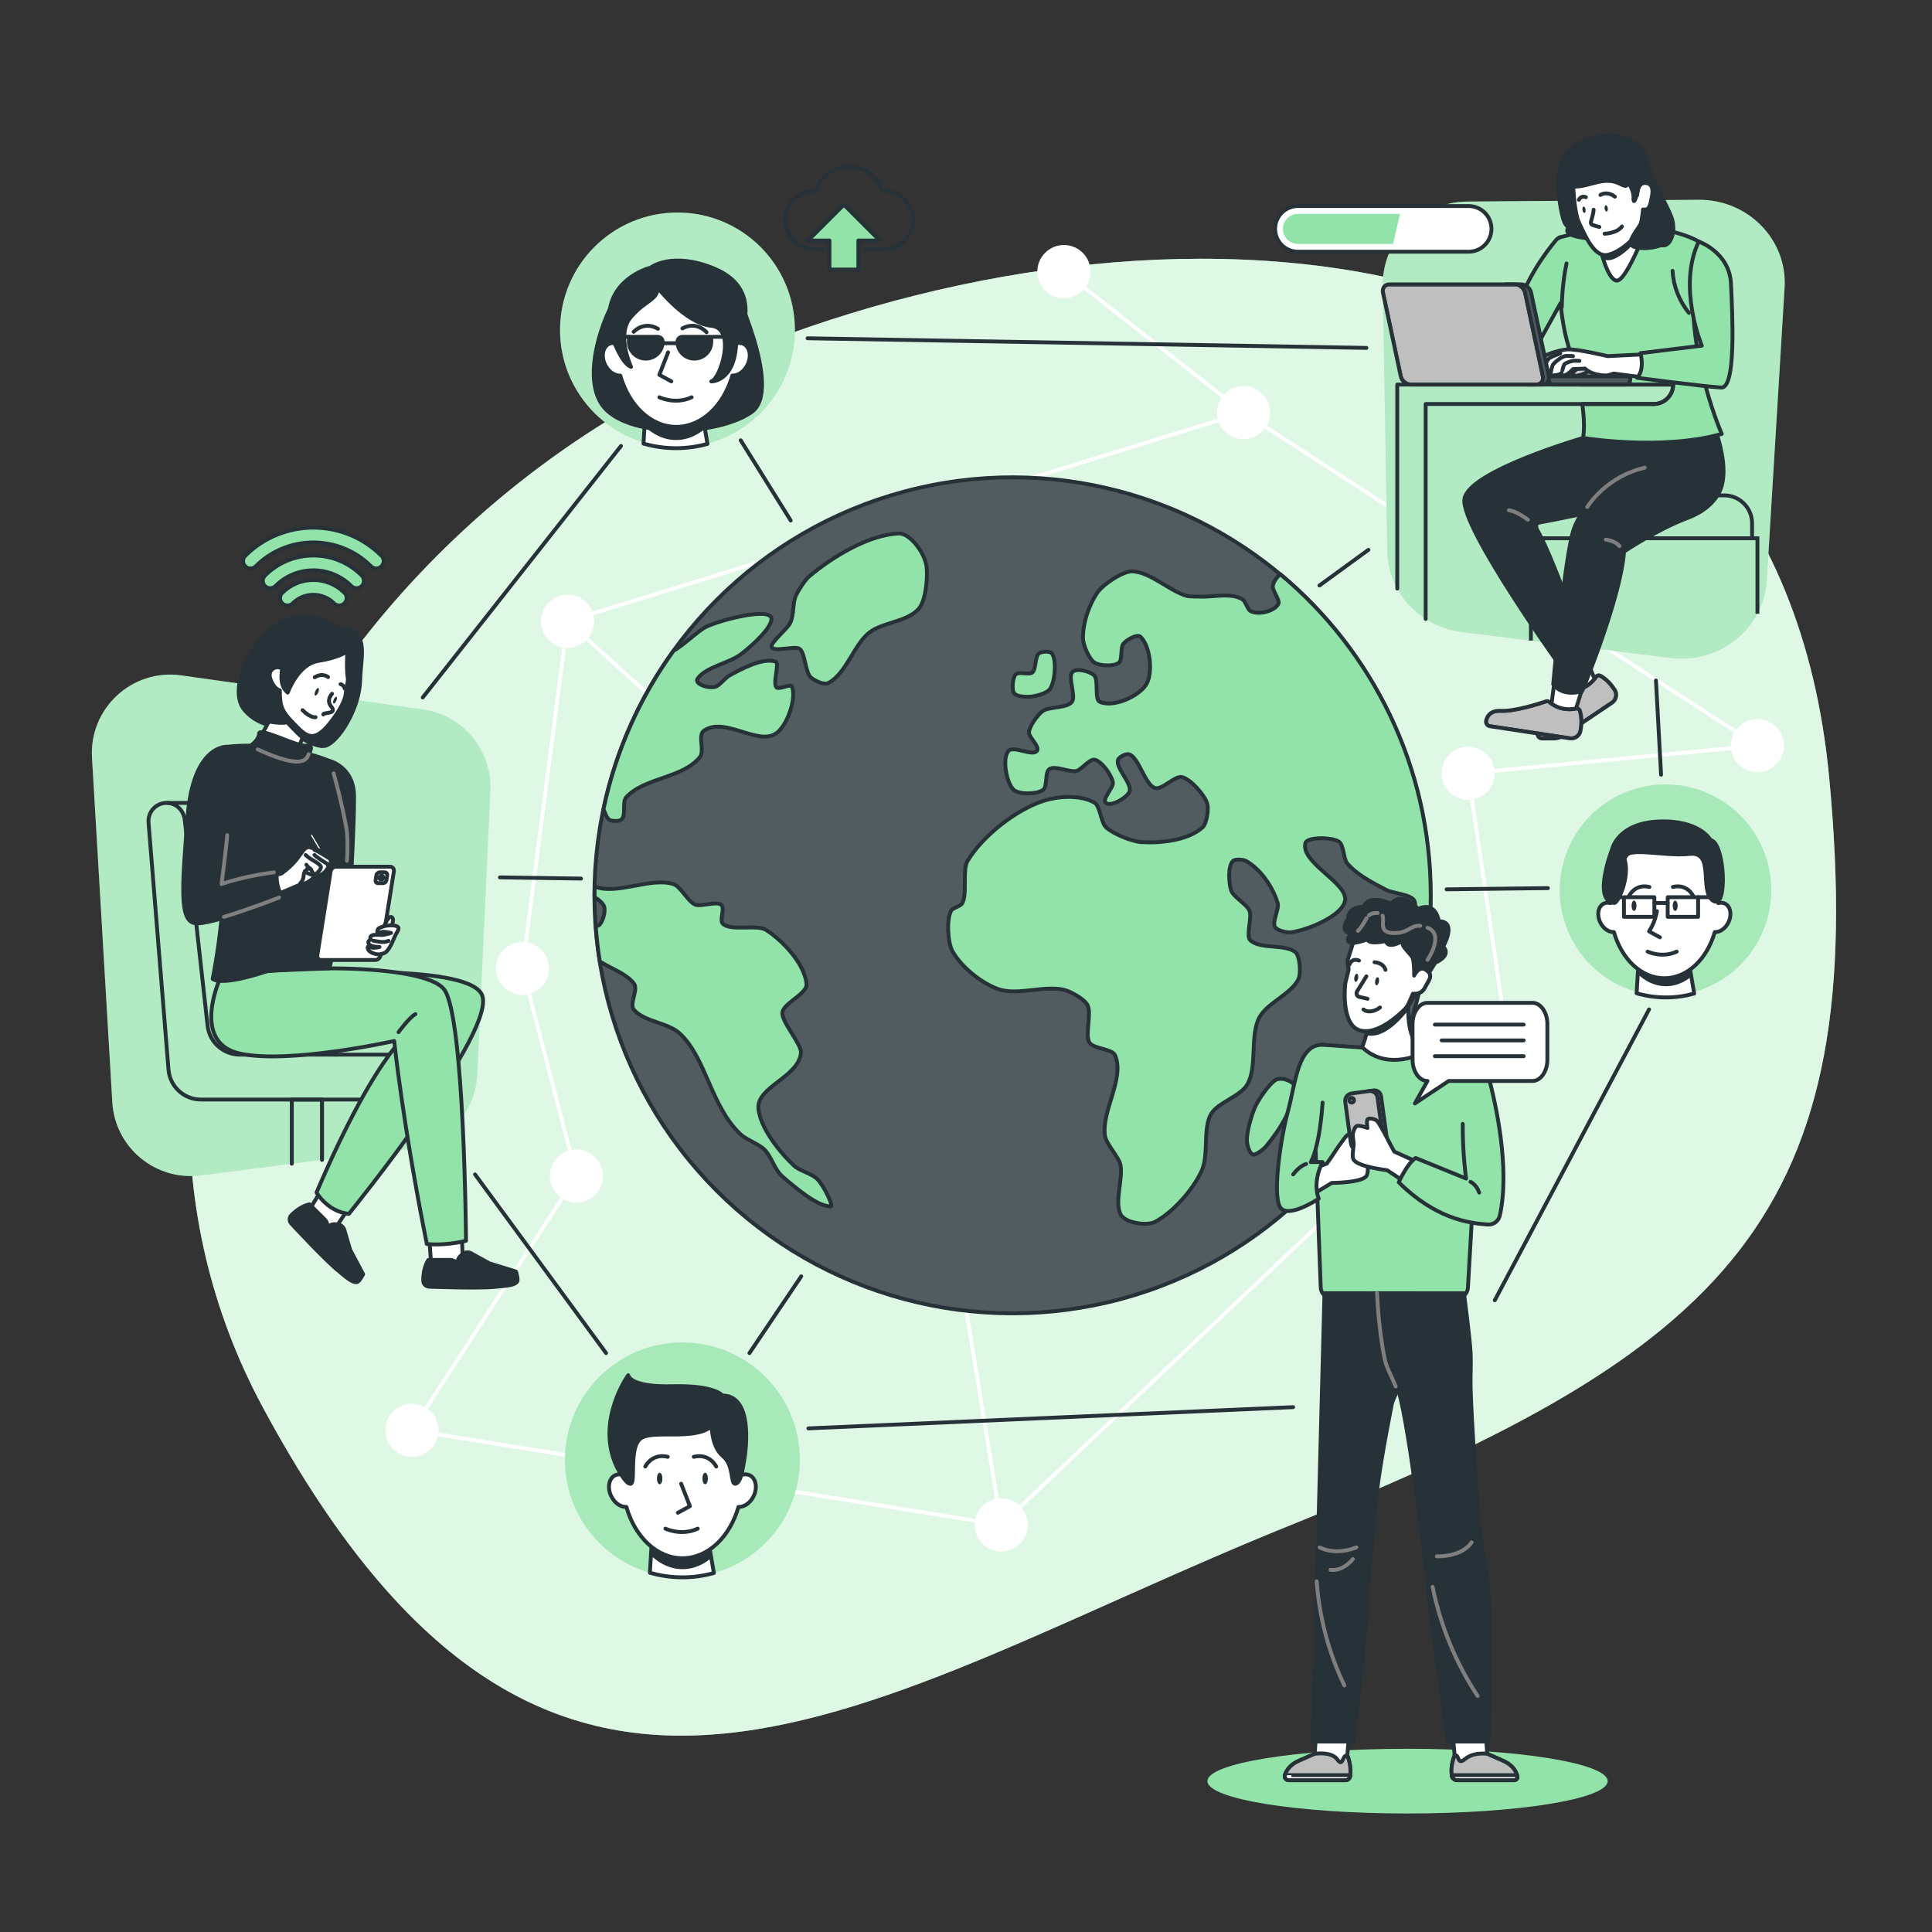 <svg xmlns="http://www.w3.org/2000/svg" xmlns:xlink="http://www.w3.org/1999/xlink" x="0px" y="0px" viewBox="0 0 500 500" style="enable-background:new 0 0 500 500;" xml:space="preserve"><rect x="0" y="0" width="500" height="500" fill="#333333" stroke="none"/><g id="Background_Simple">	<g>		<path style="fill:#92E3A9;" d="M473.384,201.16c10.824,113.883-26.571,148.141-138.5,193.185    c-111.93,45.044-191.535,109.664-266.833-30.066C13.782,263.575,81.458,135.608,193.387,90.564    C305.317,45.519,459.592,56.058,473.384,201.16z"></path>		<path style="opacity:0.7;fill:#FFFFFF;" d="M473.384,201.16c10.824,113.883-26.571,148.141-138.5,193.185    c-111.93,45.044-191.535,109.664-266.833-30.066C13.782,263.575,81.458,135.608,193.387,90.564    C305.317,45.519,459.592,56.058,473.384,201.16z"></path>	</g></g><g id="Dots">	<g>		<path style="fill:#FFFFFF;" d="M265.991,394.63c0,3.803-3.083,6.886-6.886,6.886c-3.803,0-6.886-3.083-6.886-6.886    c0-3.803,3.083-6.886,6.886-6.886C262.909,387.744,265.991,390.827,265.991,394.63z"></path>		<path style="fill:#FFFFFF;" d="M397.171,270.644c0,3.803-3.083,6.886-6.886,6.886c-3.803,0-6.886-3.083-6.886-6.886    c0-3.803,3.083-6.886,6.886-6.886C394.089,263.759,397.171,266.842,397.171,270.644z"></path>		<path style="fill:#FFFFFF;" d="M461.698,192.977c0,3.803-3.083,6.886-6.886,6.886c-3.803,0-6.886-3.083-6.886-6.886    s3.083-6.886,6.886-6.886C458.616,186.092,461.698,189.174,461.698,192.977z"></path>		<path style="fill:#FFFFFF;" d="M386.847,200.137c0,3.803-3.083,6.886-6.886,6.886c-3.803,0-6.886-3.083-6.886-6.886    s3.083-6.886,6.886-6.886C383.764,193.251,386.847,196.334,386.847,200.137z"></path>		<path style="fill:#FFFFFF;" d="M328.71,106.775c0,3.803-3.083,6.886-6.886,6.886c-3.803,0-6.886-3.083-6.886-6.886    c0-3.803,3.083-6.886,6.886-6.886C325.627,99.889,328.71,102.972,328.71,106.775z"></path>		<path style="fill:#FFFFFF;" d="M282.228,70.295c0,3.803-3.083,6.886-6.886,6.886c-3.803,0-6.886-3.083-6.886-6.886    c0-3.803,3.083-6.886,6.886-6.886C279.145,63.409,282.228,66.492,282.228,70.295z"></path>		<path style="fill:#FFFFFF;" d="M153.763,160.776c0,3.803-3.083,6.886-6.886,6.886s-6.886-3.083-6.886-6.886    c0-3.803,3.083-6.886,6.886-6.886S153.763,156.973,153.763,160.776z"></path>		<path style="fill:#FFFFFF;" d="M142.105,250.611c0,3.803-3.083,6.886-6.886,6.886c-3.803,0-6.886-3.083-6.886-6.886    c0-3.803,3.083-6.886,6.886-6.886C139.022,243.726,142.105,246.809,142.105,250.611z"></path>		<path style="fill:#FFFFFF;" d="M156.071,304.366c0,3.803-3.083,6.886-6.886,6.886c-3.803,0-6.886-3.083-6.886-6.886    c0-3.803,3.083-6.886,6.886-6.886C152.988,297.48,156.071,300.563,156.071,304.366z"></path>		<circle style="fill:#FFFFFF;" cx="106.601" cy="370.149" r="6.886"></circle>		<polygon style="fill:none;stroke:#FFFFFF;stroke-linecap:round;stroke-linejoin:round;stroke-miterlimit:10;" points="    149.185,304.366 106.601,370.149 259.106,394.63 390.286,270.644 379.961,200.137 454.813,192.977 321.824,106.775     146.877,160.776 135.219,250.611   "></polygon>					<line style="fill:none;stroke:#FFFFFF;stroke-linecap:round;stroke-linejoin:round;stroke-miterlimit:10;" x1="275.342" y1="70.295" x2="321.824" y2="106.775"></line>					<line style="fill:none;stroke:#FFFFFF;stroke-linecap:round;stroke-linejoin:round;stroke-miterlimit:10;" x1="259.106" y1="394.63" x2="247.297" y2="322.066"></line>					<line style="fill:none;stroke:#FFFFFF;stroke-linecap:round;stroke-linejoin:round;stroke-miterlimit:10;" x1="146.877" y1="160.776" x2="187.033" y2="197.104"></line>	</g></g><g id="Shadow">	<ellipse style="fill:#92E3A9;" cx="364.276" cy="460.954" rx="51.789" ry="8.378"></ellipse></g><g id="Globe">	<g>		<g>			<defs>									<ellipse id="XMLID_33_" transform="matrix(0.707 -0.707 0.707 0.707 -87.083 253.179)" cx="262.073" cy="231.708" rx="108.197" ry="108.197"></ellipse>			</defs>			<use xlink:href="#XMLID_33_" style="overflow:visible;fill:#515B60;"></use>			<clipPath id="XMLID_00000178920466992173955580000002029208187939948442_">				<use xlink:href="#XMLID_33_" style="overflow:visible;"></use>			</clipPath>							<use xlink:href="#XMLID_33_" style="overflow:visible;fill:none;stroke:#263238;stroke-linecap:round;stroke-linejoin:round;stroke-miterlimit:10;"></use>		</g>		<path style="fill:#92E3A9;stroke:#263238;stroke-linecap:round;stroke-linejoin:round;stroke-miterlimit:10;" d="M206.952,167.931    c-1.254-0.944-7.241,1.096-7.259-0.679c-0.013-1.184,4.033-4.497,4.787-5.977c1.115-2.19,0.537-5.246,1.576-7.306    c0.568-1.126,2.116-3.744,3.389-4.819c6.089-5.136,15.367-10.713,23.1-11.098c2.783-0.139,6.596,4.639,7.222,8.365    c0.371,2.21-0.003,8.778-1.953,11.079c-2.943,3.473-9.403,3.51-12.839,6.212c-3.993,3.141-5.934,10.548-10.534,13.018    c-1.278,0.686-3.716-0.659-4.542-1.362C208.37,174.063,208.393,169.016,206.952,167.931z"></path>		<path style="fill:#92E3A9;stroke:#263238;stroke-linecap:round;stroke-linejoin:round;stroke-miterlimit:10;" d="M332.398,279.288    c-0.486-0.118-1.621-0.178-2.158,0.133c-1.786,1.034-4.399,4.928-5.323,6.849c-1.055,2.192-2.329,6.938-2.225,8.991    c0.058,1.148,0.719,3.433,1.667,3.549c0.719,0.088,2.621-1.327,3.293-2.132c3.454-4.138,7.599-10.579,7.292-15.712    C334.899,280.2,333.182,279.478,332.398,279.288z"></path>		<path style="fill:#92E3A9;stroke:#263238;stroke-linecap:round;stroke-linejoin:round;stroke-miterlimit:10;" d="M266.799,180.283    c1.302-0.128,4.175-0.833,4.965-2.001c1.281-1.895,1.768-7.584,0.432-9.188c-0.563-0.675-2.664-0.533-3.381,0.057    c-0.936,0.77-0.687,4.036-1.612,4.854c-0.891,0.788-3.558-0.34-4.367,0.575c-0.805,0.911-1.028,3.903-0.4,4.82    C263.074,180.336,265.664,180.394,266.799,180.283z"></path>		<path style="fill:#92E3A9;stroke:#263238;stroke-linecap:round;stroke-linejoin:round;stroke-miterlimit:10;" d="M331.343,148.596    c-0.994,0.866-1.892,2.095-1.954,3.27c-0.046,0.886,1.744,3.422,1.516,4.207c-0.554,1.904-5.04,3.258-7.293,2.057    c-0.692-0.369-1.291-2.471-1.958-2.935c-2.782-1.936-8.094-0.624-10.792-0.79c-0.964-0.059-2.933,0.061-3.854-0.221    c-4.57-1.402-9.315-6.138-13.959-6.321c-2.314-0.091-7.536,3.225-9.167,5.667c-2.147,3.216-3.644,7.759-3.614,11.621    c0.013,1.715,1.567,5.373,2.926,6.291c1.38,0.933,5.165,1.105,6.414,0.034c0.87-0.745,0.371-3.915,1.078-4.824    c0.793-1.019,3.604-2.658,4.457-1.859c2.587,2.423,3.204,9.158,1.646,12.093c-1.671,3.149-8.621,6.405-12.221,4.725    c-1.327-0.62-0.227-5.59-1.363-6.78c-1.043-1.093-4.524-1.997-5.626-0.955c-1.34,1.268,0.944,6.189-0.154,7.745    c-1.216,1.723-6.047,1.176-7.698,2.483c-1.215,0.961-3.274,3.78-3.427,5.353c-0.131,1.349,2.827,3.65,2.103,4.805    c-1.036,1.653-6.164-1.415-7.43,0.087c-1.693,2.007-0.474,8.477,1.424,10.103c1.42,1.217,6.061,1.128,7.596-0.054    c1.093-0.842,0.428-4.52,1.538-5.327c1.463-1.063,5.321,0.886,7.043,0.456c1.336-0.334,3.353-3.145,4.697-2.909    c1.8,0.317,4.404,3.955,4.742,5.817c0.253,1.396-2.892,4.361-1.858,5.321c1.264,1.175,5.525-1.294,6.159-2.886    c0.799-2.005-3.724-6.218-2.969-8.237c0.281-0.751,2.003-1.621,2.769-1.437c2.603,0.626,4.193,8.007,6.824,8.746    c1.864,0.524,5.105-3.273,6.984-2.824c2.222,0.531,5.799,4.582,6.486,6.803c0.48,1.551-0.12,5.26-1.209,6.229    c-3.737,3.326-10.709,4.104-15.832,3.785c-2.434-0.151-7.393-2.15-9.182-3.886c-1.243-1.205-1.508-5.491-2.894-6.296    c-3.617-2.102-9.379-1.765-13.356-0.455c-7.045,2.321-15.587,8.984-19.531,15.505c-1.422,2.35,0.021,8.671-1.418,11.024    c-0.448,0.732-2.467,1.142-2.859,1.9c-1.197,2.312-0.877,8.283,0.409,10.521c2.404,4.183,7.599,8.281,11.892,9.756    c4.916,1.689,11.67-1.034,16.877,0.151c1.647,0.375,5.197,2.297,6.103,3.887c1.19,2.086-0.643,7.577,0.478,9.684    c0.927,1.741,5.983,1.686,6.69,3.37c2.561,6.099-3.549,14.315-2.611,20.827c0.317,2.201,3.716,5.619,4.033,7.694    c0.589,3.861-1.549,9.096-0.048,12.561c0.986,2.276,6.778,3.186,8.955,2.045c4.683-2.455,9.833-8.373,12.028-13.088    c2.007-4.311,0.292-11.042,2.472-14.8c1.766-3.044,7.438-4.499,9.32-7.556c2.792-4.534,0.635-12.863,3.265-17.584    c2.058-3.695,8.046-5.848,10.015-9.728c0.775-1.528,0.385-6.126-0.723-7.028c-2.721-2.216-9.129-0.673-11.732-3.122    c-1.135-1.067,0.528-5.865-0.178-7.619c-0.654-1.626-4.16-3.555-4.74-5.23c-0.626-1.807-0.924-6.343,0.474-7.65    c0.61-0.571,2.683-0.385,3.387,0.01c3.762,2.113,6.915,6.75,8.176,10.923c0.43,1.423-1.514,4.886-0.708,6.163    c0.586,0.929,3.152,1.534,4.251,1.363c4.823-0.751,13.089-4.357,13.873-8.115c0.962-4.608-11.586-9.835-10.247-14.975    c0.425-1.633,6.809-1.576,8.665-0.376c1.302,0.842,1.186,4.494,2.127,5.595c2.561,3,6.566,5.056,10.172,6.92    c1.696,0.876,6.22,1.128,7.171,2.679c1.241,2.025-2.39,7.416-1.687,9.529c0.695,2.087,2.337,5.201,4.401,7.69    c1.038-6.017,1.585-12.203,1.585-18.517C370.269,198.306,355.13,168.443,331.343,148.596z"></path>		<g>			<path style="fill:#92E3A9;stroke:#263238;stroke-linecap:round;stroke-linejoin:round;stroke-miterlimit:10;" d="     M205.452,301.645c-4.048-3.838-8.729-9.912-9.169-14.756c-0.509-5.604,10.414-8.139,11.005-14.404     c0.213-2.256-5.223-8.181-4.792-10.546c0.444-2.436,6.505-4.77,6.239-7.331c-0.544-5.225-6.096-11.118-10.456-13.933     c-2.35-1.517-9.153,0.373-11.192-1.6c-0.967-0.935,0.592-3.996-0.4-4.871c-1.262-1.112-5.175,0.542-6.763-0.097     c-1.847-0.742-3.788-4.675-5.542-5.261c-5.951-1.988-14.642,2.915-20.477,0.583c-0.016,0.757-0.029,1.515-0.029,2.276     c0,0.178,0.006,0.355,0.007,0.533c0.991,0.474,2.189,1.61,2.446,2.302c0.474,1.276-0.311,4.038-1.28,4.88     c-0.173,0.151-0.496,0.22-0.88,0.257c0.225,3.087,0.582,6.138,1.06,9.148c2.983,1.896,6.904,3.155,8.852,5.754     c1.19,1.588-1.352,5.247,0.019,6.803c2.686,3.048,8.754,3.302,11.73,6.004c6.957,6.316,8.114,19.076,15.95,26.279     c1.371,1.26,4.651,2.476,5.987,3.777c1.889,1.841,2.669,5.264,4.705,7.025c3.481,3.012,9.372,7.993,12.594,7.717     c0.588-0.05-1.634-5.024-3.502-6.995C210.175,303.726,206.917,303.035,205.452,301.645z"></path>			<path style="fill:#92E3A9;stroke:#263238;stroke-linecap:round;stroke-linejoin:round;stroke-miterlimit:10;" d="     M157.894,212.262c0.588,0.251,2.281,0.345,2.872-0.117c1.378-1.077,0.169-4.601,1.307-5.825     c4.822-5.185,14.557-4.822,19.084-10.412c1.268-1.565-0.67-5.632,1.043-6.814c5.408-3.732,14.004,4.074,18.742,0.65     c2.793-2.019,5.288-9.002,3.986-12.159c-0.241-0.585-3.273,0.829-3.892,0.383c-1.23-0.884,0.828-6.359-0.297-6.741     c-3.231-1.097-8.613,1.751-11.996,3.606c-0.933,0.512-2.572,2.577-3.481,2.865c-1.928,0.61-5.716-0.712-4.699-2.102     c2.255-3.083,8.106-3.899,11.325-6.381c2.836-2.187,7.825-6.733,7.761-9.07c-0.086-3.175-13.595,0.402-16.968,2.103     c-1.991,1.005-6.3,5.149-8.344,6.139c-8.707,12.044-14.996,25.949-18.153,41.008C156.659,210.564,157.06,211.907,157.894,212.262     z"></path>		</g>	</g></g><g id="Lines">	<g>					<line style="fill:none;stroke:#263238;stroke-linecap:round;stroke-linejoin:round;stroke-miterlimit:10;" x1="193.951" y1="350.185" x2="207.357" y2="330.314"></line>					<line style="fill:none;stroke:#263238;stroke-linecap:round;stroke-linejoin:round;stroke-miterlimit:10;" x1="129.385" y1="227.067" x2="150.367" y2="227.375"></line>					<line style="fill:none;stroke:#263238;stroke-linecap:round;stroke-linejoin:round;stroke-miterlimit:10;" x1="191.692" y1="113.951" x2="204.632" y2="134.705"></line>					<line style="fill:none;stroke:#263238;stroke-linecap:round;stroke-linejoin:round;stroke-miterlimit:10;" x1="400.596" y1="229.844" x2="374.382" y2="230.16"></line>		<g>			<polyline style="fill:none;stroke:#263238;stroke-linecap:round;stroke-linejoin:round;stroke-miterlimit:10;" points="     122.936,303.935 144.934,333.933 156.849,350.182    "></polyline>		</g>		<g>							<line style="fill:none;stroke:#263238;stroke-linecap:round;stroke-linejoin:round;stroke-miterlimit:10;" x1="160.706" y1="115.419" x2="109.399" y2="180.514"></line>		</g>					<line style="fill:none;stroke:#263238;stroke-linecap:round;stroke-linejoin:round;stroke-miterlimit:10;" x1="334.668" y1="364.171" x2="209.206" y2="369.664"></line>					<line style="fill:none;stroke:#263238;stroke-linecap:round;stroke-linejoin:round;stroke-miterlimit:10;" x1="386.847" y1="336.513" x2="426.775" y2="261.235"></line>					<line style="fill:none;stroke:#263238;stroke-linecap:round;stroke-linejoin:round;stroke-miterlimit:10;" x1="429.886" y1="200.496" x2="428.559" y2="176.101"></line>					<line style="fill:none;stroke:#263238;stroke-linecap:round;stroke-linejoin:round;stroke-miterlimit:10;" x1="341.464" y1="151.531" x2="354.136" y2="142.301"></line>					<line style="fill:none;stroke:#263238;stroke-linecap:round;stroke-linejoin:round;stroke-miterlimit:10;" x1="208.998" y1="87.544" x2="353.617" y2="90.038"></line>	</g></g><g id="Face_3">	<g>		<g>							<ellipse transform="matrix(0.424 -0.906 0.906 0.424 39.355 523.089)" style="fill:#92E3A9;" cx="431.004" cy="230.598" rx="27.353" ry="27.353"></ellipse>							<ellipse transform="matrix(0.424 -0.906 0.906 0.424 39.355 523.089)" style="opacity:0.2;fill:#FFFFFF;" cx="431.004" cy="230.598" rx="27.353" ry="27.353"></ellipse>		</g>		<g>			<defs>				<path id="XMLID_3_" d="M431.128,258.133c2.54,0,4.995-0.353,7.328-1.001l-1.523-8.935l-12.887,0.765l-0.494,8.099      C425.959,257.754,428.498,258.133,431.128,258.133z"></path>			</defs>			<use xlink:href="#XMLID_3_" style="overflow:visible;fill:#FFFFFF;"></use>			<clipPath id="XMLID_00000132055834057606885090000009408481995914150813_">				<use xlink:href="#XMLID_3_" style="overflow:visible;"></use>			</clipPath>							<path style="clip-path:url(#XMLID_00000132055834057606885090000009408481995914150813_);fill:#263238;stroke:#263238;stroke-linecap:round;stroke-linejoin:round;stroke-miterlimit:10;" d="     M421.516,248.355c2.344,3.904,5.788,6.378,9.635,6.378c3.848,0,7.292-2.474,9.636-6.378H421.516z"></path>							<use xlink:href="#XMLID_3_" style="overflow:visible;fill:none;stroke:#263238;stroke-linecap:round;stroke-linejoin:round;stroke-miterlimit:10;"></use>		</g>		<path style="fill:#FFFFFF;stroke:#263238;stroke-linecap:round;stroke-linejoin:round;stroke-miterlimit:10;" d="M446.412,233.85    c-0.532-0.262-1.132-0.288-1.727-0.128c-0.345-9.845-6.46-17.686-13.955-17.686s-13.609,7.841-13.955,17.686    c-0.595-0.16-1.194-0.134-1.727,0.128c-1.465,0.72-1.864,2.906-0.892,4.882c0.785,1.597,2.223,2.55,3.519,2.484    c2.006,6.985,7.093,11.949,13.055,11.949c5.962,0,11.048-4.964,13.055-11.949c1.297,0.066,2.734-0.887,3.519-2.484    C448.276,236.755,447.877,234.57,446.412,233.85z"></path>		<path style="fill:none;stroke:#263238;stroke-linecap:round;stroke-linejoin:round;stroke-miterlimit:10;" d="M428.817,235.812    l-0.111,0.532c-0.348,1.672-1.003,3.265-1.931,4.699l0,0l2.807,1.531"></path>		<path style="fill:none;stroke:#263238;stroke-linecap:round;stroke-linejoin:round;stroke-miterlimit:10;" d="M426.408,246.275    c0,0,3.7,1.786,7.528,0"></path>		<path style="fill:#263238;" d="M423.524,234.408c0,0.74-0.286,1.34-0.638,1.34c-0.352,0-0.638-0.6-0.638-1.34    c0-0.74,0.286-1.34,0.638-1.34C423.239,233.069,423.524,233.669,423.524,234.408z"></path>		<path style="fill:#263238;" d="M434.179,234.408c0,0.74-0.286,1.34-0.638,1.34c-0.352,0-0.638-0.6-0.638-1.34    c0-0.74,0.286-1.34,0.638-1.34C433.893,233.069,434.179,233.669,434.179,234.408z"></path>		<path style="fill:none;stroke:#263238;stroke-linecap:round;stroke-linejoin:round;stroke-miterlimit:10;" d="M421.641,231.811    c0,0,1.531-3.17,5.231-2.264"></path>		<path style="fill:none;stroke:#263238;stroke-linecap:round;stroke-linejoin:round;stroke-miterlimit:10;" d="M438.164,231.811    c0,0-1.531-3.17-5.231-2.264"></path>					<line style="fill:#FFFFFF;stroke:#263238;stroke-linecap:round;stroke-linejoin:round;stroke-miterlimit:10;" x1="419.683" y1="232.199" x2="416.848" y2="232.199"></line>		<g>							<rect x="420.274" y="232.199" style="fill:none;stroke:#263238;stroke-linecap:round;stroke-linejoin:round;stroke-miterlimit:10;" width="7.874" height="5.074"></rect>							<rect x="431.596" y="232.199" style="fill:none;stroke:#263238;stroke-linecap:round;stroke-linejoin:round;stroke-miterlimit:10;" width="7.874" height="5.074"></rect>							<line style="fill:none;stroke:#263238;stroke-linecap:round;stroke-linejoin:round;stroke-miterlimit:10;" x1="428.148" y1="233.686" x2="431.596" y2="233.686"></line>							<line style="fill:#FFFFFF;stroke:#263238;stroke-linecap:round;stroke-linejoin:round;stroke-miterlimit:10;" x1="444.2" y1="232.199" x2="439.47" y2="232.199"></line>		</g>		<path style="fill:#263238;stroke:#263238;stroke-linecap:round;stroke-linejoin:round;stroke-miterlimit:10;" d="M417.758,233.686    c1.008,0.097,3.937-6.474,2.799-10.849c-1.137-4.374,9.799-1.05,16.623-1.837s2.362,9.655,6.212,12.133    c3.849,2.478,2.975-15.195-0.7-15.72c0,0-2.764-5.249-13.412-4.812c-10.648,0.438-12.065,7.174-12.065,7.174    S411.984,233.133,417.758,233.686z"></path>	</g></g><g id="Face_2">	<g>		<g>			<g>				<circle style="fill:#92E3A9;" cx="175.33" cy="85.394" r="30.392"></circle>				<circle style="opacity:0.3;fill:#FFFFFF;" cx="175.33" cy="85.394" r="30.392"></circle>			</g>			<g>				<defs>					<path id="XMLID_28_" d="M174.951,115.989c2.822,0,5.55-0.393,8.143-1.112l-1.692-9.928l-14.319,0.851l-0.549,8.999       C169.208,115.568,172.029,115.989,174.951,115.989z"></path>				</defs>				<use xlink:href="#XMLID_28_" style="overflow:visible;fill:#FFFFFF;"></use>				<clipPath id="XMLID_00000103244358986187367480000014547460580190824603_">					<use xlink:href="#XMLID_28_" style="overflow:visible;"></use>				</clipPath>									<path style="clip-path:url(#XMLID_00000103244358986187367480000014547460580190824603_);fill:#263238;stroke:#263238;stroke-linecap:round;stroke-linejoin:round;stroke-miterlimit:10;" d="      M164.272,106.291c2.604,4.338,6.431,7.087,10.706,7.087s8.102-2.749,10.706-7.087H164.272z"></path>									<use xlink:href="#XMLID_28_" style="overflow:visible;fill:none;stroke:#263238;stroke-linecap:round;stroke-linejoin:round;stroke-miterlimit:10;"></use>			</g>			<path style="fill:#263238;stroke:#263238;stroke-linecap:round;stroke-linejoin:round;stroke-miterlimit:10;" d="M189.173,72.591     c0,0,13.804,28.293,5.249,34.121c-9.099,6.198-30.913,6.513-37.815-0.972c-6.902-7.485,0.059-25.08,2.995-28.774     c2.935-3.694,7.524-6.319,7.524-6.319l9.474-2.041l9.656,3.499L189.173,72.591z"></path>			<path style="fill:#FFFFFF;stroke:#263238;stroke-linecap:round;stroke-linejoin:round;stroke-miterlimit:10;" d="M192.45,89.007     c-0.592-0.291-1.258-0.32-1.919-0.142c-0.384-10.939-7.178-19.651-15.505-19.651c-8.327,0-15.122,8.713-15.505,19.651     c-0.661-0.178-1.327-0.149-1.919,0.142c-1.627,0.8-2.071,3.229-0.992,5.425c0.872,1.774,2.47,2.833,3.91,2.76     c2.229,7.761,7.881,13.277,14.505,13.277c6.624,0,12.276-5.515,14.505-13.277c1.441,0.073,3.038-0.986,3.91-2.76     C194.522,92.236,194.078,89.807,192.45,89.007z"></path>			<polyline style="fill:none;stroke:#263238;stroke-linecap:round;stroke-linejoin:round;stroke-miterlimit:10;" points="     172.9,91.188 170.632,97.001 173.751,98.702    "></polyline>			<path style="fill:none;stroke:#263238;stroke-linecap:round;stroke-linejoin:round;stroke-miterlimit:10;" d="M170.632,102.813     c0,0,4.111,1.985,8.365,0"></path>			<path style="fill:none;stroke:#263238;stroke-linecap:round;stroke-linejoin:round;stroke-miterlimit:10;" d="M163.99,85.872     c0,0,2.622-2.903,6.285-0.783"></path>			<path style="fill:none;stroke:#263238;stroke-linecap:round;stroke-linejoin:round;stroke-miterlimit:10;" d="M182.855,85.978     c0,0-2.524-2.989-6.255-0.991"></path>			<path style="fill:#263238;stroke:#263238;stroke-linecap:round;stroke-linejoin:round;stroke-miterlimit:10;" d="M167.125,92.811     L167.125,92.811c-2.416,0-4.374-1.958-4.374-4.374v-1.264h7.485c0.698,0,1.264,0.566,1.264,1.264l0,0     C171.5,90.853,169.541,92.811,167.125,92.811z"></path>			<path style="fill:#263238;stroke:#263238;stroke-linecap:round;stroke-linejoin:round;stroke-miterlimit:10;" d="M179.705,92.811     L179.705,92.811c-2.416,0-4.374-1.958-4.374-4.374l0,0c0-0.698,0.566-1.264,1.264-1.264h7.485v1.264     C184.079,90.853,182.121,92.811,179.705,92.811z"></path>							<line style="fill:none;stroke:#263238;stroke-linecap:round;stroke-linejoin:round;stroke-miterlimit:10;" x1="171.5" y1="88.826" x2="175.33" y2="88.826"></line>							<line style="fill:#FFFFFF;stroke:#263238;stroke-linecap:round;stroke-linejoin:round;stroke-miterlimit:10;" x1="162.751" y1="87.173" x2="159.602" y2="87.173"></line>							<line style="fill:#FFFFFF;stroke:#263238;stroke-linecap:round;stroke-linejoin:round;stroke-miterlimit:10;" x1="190.417" y1="87.173" x2="184.584" y2="87.173"></line>			<path style="fill:#263238;stroke:#263238;stroke-linecap:round;stroke-linejoin:round;stroke-miterlimit:10;" d="M170.275,74.536     c0,0,7.155,9.157,13.804,9.779c6.648,0.622,2.295,13.959,0,14.387c0,0,5.965,0.215,6.452-9.837c0,0,8.298-13.6-5.762-19.384     c-10.854-4.465-16.303-0.267-16.303-0.267S154.67,72.64,158.26,86.687c0,0,2.43,7.378,5.055,8.258c0,0-3.888-8.355-0.097-12.827     C167.009,77.646,169.945,77.841,170.275,74.536z"></path>		</g>		<g>			<path style="fill:none;stroke:#263238;stroke-linecap:round;stroke-linejoin:round;stroke-miterlimit:10;" d="M223.818,64.527     c2.205,0,4.058,0,4.949,0c4.185,0,7.577-3.392,7.577-7.578c0-4.185-3.393-7.577-7.577-7.577c-0.142,0-0.281,0.014-0.421,0.021     c-1.151-3.627-4.543-6.257-8.551-6.257c-4.008,0-7.4,2.629-8.551,6.257c-0.14-0.008-0.279-0.021-0.421-0.021     c-4.185,0-7.577,3.392-7.577,7.577c0,4.185,3.393,7.578,7.577,7.578c0.461,0,1.181,0,2.075,0"></path>			<polygon style="fill:#92E3A9;stroke:#263238;stroke-linecap:round;stroke-linejoin:round;stroke-miterlimit:10;" points="     227.684,62.245 218.4,52.961 209.116,62.245 214.662,62.245 214.662,69.751 222.138,69.751 222.138,62.245    "></polygon>		</g>	</g></g><g id="Face_1_1_">	<g>		<g>			<circle style="fill:#92E3A9;" cx="176.606" cy="377.819" r="30.392"></circle>			<circle style="opacity:0.2;fill:#FFFFFF;" cx="176.606" cy="377.819" r="30.392"></circle>		</g>		<g>			<defs>				<path id="XMLID_29_" d="M176.606,408.212c2.822,0,5.55-0.393,8.143-1.112l-1.692-9.928l-14.319,0.85l-0.549,8.999      C170.863,407.791,173.685,408.212,176.606,408.212z"></path>			</defs>			<use xlink:href="#XMLID_29_" style="overflow:visible;fill:#FFFFFF;"></use>			<clipPath id="XMLID_00000021092513869388107960000015290060575697602734_">				<use xlink:href="#XMLID_29_" style="overflow:visible;"></use>			</clipPath>							<path style="clip-path:url(#XMLID_00000021092513869388107960000015290060575697602734_);fill:#263238;stroke:#263238;stroke-linecap:round;stroke-linejoin:round;stroke-miterlimit:10;" d="     M165.927,398.514c2.604,4.338,6.431,7.087,10.706,7.087c4.275,0,8.102-2.749,10.706-7.087H165.927z"></path>							<use xlink:href="#XMLID_29_" style="overflow:visible;fill:none;stroke:#263238;stroke-linecap:round;stroke-linejoin:round;stroke-miterlimit:10;"></use>		</g>		<path style="fill:#FFFFFF;stroke:#263238;stroke-linecap:round;stroke-linejoin:round;stroke-miterlimit:10;" d="M194.03,381.806    c-0.591-0.291-1.258-0.32-1.918-0.142c-0.384-10.939-7.178-19.651-15.505-19.651c-8.327,0-15.122,8.712-15.505,19.651    c-0.661-0.178-1.327-0.149-1.919,0.142c-1.627,0.8-2.071,3.229-0.992,5.425c0.872,1.774,2.469,2.833,3.91,2.76    c2.229,7.761,7.881,13.277,14.505,13.277c6.624,0,12.276-5.515,14.505-13.277c1.441,0.073,3.038-0.986,3.91-2.76    C196.102,385.035,195.658,382.607,194.03,381.806z"></path>		<polyline style="fill:none;stroke:#263238;stroke-linecap:round;stroke-linejoin:round;stroke-miterlimit:10;" points="    176.28,383.987 178.549,389.8 175.43,391.501   "></polyline>		<path style="fill:none;stroke:#263238;stroke-linecap:round;stroke-linejoin:round;stroke-miterlimit:10;" d="M172.212,395.612    c0,0,4.111,1.985,8.364,0"></path>		<path style="fill:#263238;" d="M171.432,382.641c0,0.822-0.317,1.489-0.709,1.489c-0.392,0-0.709-0.667-0.709-1.489    c0-0.822,0.317-1.489,0.709-1.489C171.114,381.152,171.432,381.818,171.432,382.641z"></path>		<path style="fill:#263238;" d="M183.199,382.641c0,0.822-0.318,1.489-0.709,1.489c-0.391,0-0.709-0.667-0.709-1.489    c0-0.822,0.317-1.489,0.709-1.489C182.881,381.152,183.199,381.818,183.199,382.641z"></path>		<path style="fill:none;stroke:#263238;stroke-linecap:round;stroke-linejoin:round;stroke-miterlimit:10;" d="M166.998,379.542    c0,0,1.701-3.522,5.813-2.516"></path>		<path style="fill:none;stroke:#263238;stroke-linecap:round;stroke-linejoin:round;stroke-miterlimit:10;" d="M185.358,379.542    c0,0-1.701-3.522-5.813-2.516"></path>		<path style="fill:#263238;stroke:#263238;stroke-linecap:round;stroke-linejoin:round;stroke-miterlimit:10;" d="M159.594,379.542    c0,0,2.41,4.871,3.686,4.445c1.276-0.425-0.567-9.439,2.552-11.737s13.893,0.679,18.359-3.149c0,0-0.071,5.28,2.906,7.744    c2.977,2.464,1.843,7.426,3.261,7.142c1.418-0.284,1.844-3.882,2.127-5.396c0.851-4.561,2.126-17.429-5.529-17.429    c0,0-1.843-2.694-12.972-2.41c-11.129,0.284-11.412-2.835-11.412-2.835S154.065,367.724,159.594,379.542z"></path>	</g></g><g id="Character_3_1_">	<g>		<g>			<g>				<path style="fill:#92E3A9;" d="M378.347,163.571l53.982,6.71c12.717,1.581,24.155-7.611,24.909-20.018l4.613-75.842      c0.754-12.391-9.464-22.815-22.269-22.717l-59.765,0.457c-12.298,0.094-22.158,9.888-21.955,21.808l1.171,68.675      C359.214,153.303,367.44,162.215,378.347,163.571z"></path>				<path style="opacity:0.3;fill:#FFFFFF;" d="M378.347,163.571l53.982,6.71c12.717,1.581,24.155-7.611,24.909-20.018l4.613-75.842      c0.754-12.391-9.464-22.815-22.269-22.717l-59.765,0.457c-12.298,0.094-22.158,9.888-21.955,21.808l1.171,68.675      C359.214,153.303,367.44,162.215,378.347,163.571z"></path>			</g>			<g>				<g>					<path style="fill:none;stroke:#263238;stroke-miterlimit:10;" d="M453.436,135.421v3.884h-55.841v-3.884       c0-3.99,3.231-7.221,7.209-7.221h41.411C450.205,128.2,453.436,131.432,453.436,135.421z"></path>					<polyline style="fill:none;stroke:#263238;stroke-miterlimit:10;" points="454.822,158.832 454.822,139.31 396.194,139.31        396.194,165.791      "></polyline>					<g>						<g>							<g>								<path style="fill:#FFFFFF;stroke:#263238;stroke-linecap:round;stroke-linejoin:round;stroke-miterlimit:10;" d="          M386.349,93.065c0,0,2.302-6.133,8.08-5.159c5.836,0.983,1.362,5.811-1.416,6.242          C393.013,94.148,392.591,92.464,386.349,93.065z"></path>								<path style="fill:#FFFFFF;stroke:#263238;stroke-linecap:round;stroke-linejoin:round;stroke-miterlimit:10;" d="          M382.521,96.545c-0.763,0.763-2.591,0.828-1.361-0.824c1.361-1.828,2.895-2.44,3.942-2.908          c2.741-1.223,3.809-0.978,6.289-1.521c2.48-0.543,2.943,0.465,3.802,0.935c2.043,1.12,2.534,1.314,3.051,2.441          c0.516,1.126,1.079,2.592-0.516,2.592c-1.455,0-1.549-2.404-2.957-2.311c-1.408,0.094-2.112,2.311-3.098,2.311          c-0.986,0,0.469,0-0.375,0c-0.845,0-0.89-0.702-0.373-1.807c0.517-1.105,1.077-2.099,1.077-2.099s-1.225,0.557-1.901,1.995          c-0.676,1.437-0.801,2.043-2.043,2.043c-1.242,0-1.156-0.924,0.079-2.962c0,0-1.114,0.612-1.722,1.762          c-0.608,1.151-0.926,1.068-1.724,1.068c-1.044,0-0.973-1.724,0.881-2.85C385.572,94.41,385.161,93.905,382.521,96.545z"></path>								<path style="fill:#FFFFFF;stroke:#263238;stroke-linecap:round;stroke-linejoin:round;stroke-miterlimit:10;" d="          M389.762,92.427c0,0-0.729-0.035-1.186,1.197"></path>							</g>						</g>						<g>							<polygon style="fill:#FFFFFF;stroke:#263238;stroke-linecap:round;stroke-linejoin:round;stroke-miterlimit:10;" points="         404.358,172.302 408.359,179.291 411.778,179.291 413.276,177.174 409.585,168.173        "></polygon>							<path style="fill:#263238;stroke:#263238;stroke-linecap:round;stroke-linejoin:round;stroke-miterlimit:10;" d="         M413.843,111.783l-4.129,1.549c0,0-29.421,8.516-30.711,15.743c-1.29,7.226,25.916,44.905,25.916,44.905         s3.283,0.478,5.827-3.871c0,0-9.596-28.905-13.96-34.582c0,0,32.283-5.678,33.832-9.807         c1.548-4.129-2.749-14.357-2.749-14.357L413.843,111.783z"></path>							<g>								<defs>									<path id="XMLID_19_" d="M406.181,179.148c0.137-0.263,0.405-0.421,0.701-0.441c3.509-0.239,5.427-2.46,6.172-3.564           c0.245-0.364,0.735-0.472,1.12-0.263c1.682,0.911,2.921,2.424,3.722,3.663c0.703,1.089,0.399,2.542-0.661,3.288           l-12.759,8.582c-0.681,0.454-1.482,0.697-2.302,0.697h-3.136c-0.767,0-1.309-0.763-1.043-1.482           c0.244-0.66,0.73-1.343,1.693-1.584C401.752,187.529,405.758,179.96,406.181,179.148z"></path>								</defs>								<use xlink:href="#XMLID_19_" style="overflow:visible;fill:#263238;"></use>								<clipPath id="XMLID_00000066489932639444659810000009133510669603973805_">									<use xlink:href="#XMLID_19_" style="overflow:visible;"></use>								</clipPath>																	<path style="clip-path:url(#XMLID_00000066489932639444659810000009133510669603973805_);fill:#BFBFBF;stroke:#263238;stroke-linecap:round;stroke-linejoin:round;stroke-miterlimit:10;" d="          M406.181,179.148c0.137-0.263,0.405-0.421,0.701-0.441c3.509-0.239,5.427-2.46,6.172-3.564          c0.245-0.364,0.735-0.472,1.12-0.263c1.682,0.911,2.921,2.424,3.722,3.663c0.703,1.089,0.399,2.542-0.661,3.288          l-12.759,8.582c-0.681,0.454-1.482,0.697-2.302,0.697h-3.136c-0.767,0-1.309-0.763-1.043-1.482          c0.244-0.66,0.73-1.343,1.693-1.584C401.752,187.529,405.758,179.96,406.181,179.148z"></path>																	<use xlink:href="#XMLID_19_" style="overflow:visible;fill:none;stroke:#263238;stroke-linecap:round;stroke-linejoin:round;stroke-miterlimit:10;"></use>							</g>							<path style="fill:none;stroke:#7F7F7F;stroke-linecap:round;stroke-linejoin:round;" d="M390.487,132.042         c0,0,1.829,0.129,4.915,2.452"></path>						</g>						<g>							<polygon style="fill:#FFFFFF;stroke:#263238;stroke-linecap:round;stroke-linejoin:round;stroke-miterlimit:10;" points="         402.616,173.995 401.261,184.174 407.307,185.206 410.423,175.206        "></polygon>							<path style="fill:#263238;stroke:#263238;stroke-linecap:round;stroke-linejoin:round;stroke-miterlimit:10;" d="         M423.522,114.499c0.37,1.406-0.274,5.974-1.561,6.65c-5.043,2.649-13.256,9.692-15.087,17.216         c-2.323,9.549-4.904,38.711-4.904,38.711s2.065,3.355,7.484,1.807c0,0,10.065-24.259,10.839-36.131         c0,0,8.417-5.683,16.529-8.741c4.877-1.839,7.535-4.902,8.504-7.518c2.581-6.968-2.581-18.323-2.581-18.323l-19.098,3.871         L423.522,114.499z"></path>							<path style="fill:none;stroke:#7F7F7F;stroke-linecap:round;stroke-linejoin:round;" d="M415.599,139.656         c0,0,2.373,0.258,3.534,1.677"></path>							<g>								<defs>									<path id="XMLID_18_" d="M400.961,181.665c-0.228-0.19-0.53-0.262-0.811-0.167c-1.734,0.587-8.097,2.641-11.78,2.468           c-2.682-0.126-3.517,1.395-3.766,2.554c-0.144,0.67,0.309,1.322,0.987,1.424l20.684,3.137           c1.282,0.195,2.507-0.644,2.752-1.917c0.28-1.454,0.432-3.413-0.16-5.24c-0.134-0.415-0.56-0.657-0.986-0.565           C406.581,183.643,403.659,183.919,400.961,181.665z"></path>								</defs>								<use xlink:href="#XMLID_18_" style="overflow:visible;fill:#263238;"></use>								<clipPath id="XMLID_00000102515216124613236550000001757550750109956526_">									<use xlink:href="#XMLID_18_" style="overflow:visible;"></use>								</clipPath>																	<path style="clip-path:url(#XMLID_00000102515216124613236550000001757550750109956526_);fill:#BFBFBF;stroke:#263238;stroke-linecap:round;stroke-linejoin:round;stroke-miterlimit:10;" d="          M400.961,181.665c-0.228-0.19-0.53-0.262-0.811-0.167c-1.734,0.587-8.097,2.641-11.78,2.468          c-2.682-0.126-3.517,1.395-3.766,2.554c-0.144,0.67,0.309,1.322,0.987,1.424l20.684,3.137          c1.282,0.195,2.507-0.644,2.752-1.917c0.28-1.454,0.432-3.413-0.16-5.24c-0.134-0.415-0.56-0.657-0.986-0.565          C406.581,183.643,403.659,183.919,400.961,181.665z"></path>																	<use xlink:href="#XMLID_18_" style="overflow:visible;fill:none;stroke:#263238;stroke-linecap:round;stroke-linejoin:round;stroke-miterlimit:10;"></use>							</g>						</g>						<path style="fill:none;stroke:#7F7F7F;stroke-linecap:round;stroke-linejoin:round;" d="M410.765,131.215        c3.456-5.089,8.886-8.798,14.884-10.167"></path>						<path style="fill:#92E3A9;stroke:#263238;stroke-linecap:round;stroke-linejoin:round;stroke-miterlimit:10;" d="        M445.588,112.302c-15.748,4.384-35.88,1.034-35.88,1.034c0.352-2.368,0.279-5.263-0.228-8.779h18.488        c1.385,0,2.647-0.558,3.557-1.468c0.92-0.91,1.489-2.171,1.489-3.557H408.55c-0.662-3.03-1.561-6.421-2.709-10.206        c-1.003-3.319-1.613-7.135-1.975-10.867l-6.297,11.384c0,0-0.796,2.771-4.829,2.843c-4.043,0.062-3.567-1.375-0.083-12.749        c2.471-8.055,7.434-14.703,10.123-17.899c0.207-0.238,0.455-0.383,0.724-0.434c0.01-0.093,0.01-0.145,0.01-0.145        c25.809-6.711,36.914,1.551,36.914,1.551C433.201,84.043,445.588,112.302,445.588,112.302z"></path>						<g>							<defs>								<path id="XMLID_17_" d="M409.52,94.525c0,0-3.418,2.068-2.431,2.549c1.657,0.806,5.27-1.742,5.27-1.742          s3.936-0.258,1.935-1.161c-2-0.903-2-0.903-2-0.903L409.52,94.525z"></path>							</defs>							<use xlink:href="#XMLID_17_" style="overflow:visible;fill:#FFFFFF;"></use>							<clipPath id="XMLID_00000159447021316575327760000005778389522445041281_">								<use xlink:href="#XMLID_17_" style="overflow:visible;"></use>							</clipPath>							<path style="opacity:0.2;clip-path:url(#XMLID_00000159447021316575327760000005778389522445041281_);" d="M409.52,94.525         c0,0-3.418,2.068-2.431,2.549c1.657,0.806,5.27-1.742,5.27-1.742s3.936-0.258,1.935-1.161c-2-0.903-2-0.903-2-0.903         L409.52,94.525z"></path>															<use xlink:href="#XMLID_17_" style="overflow:visible;fill:none;stroke:#263238;stroke-linecap:round;stroke-linejoin:round;stroke-miterlimit:10;"></use>						</g>						<g>							<g>								<defs>									<path id="XMLID_16_" d="M413.956,63.522c0,0,1.984,9.099,4.5,9.099c2.516,0,7.71-13.693,7.71-13.693l-3.452-2.372           L413.956,63.522z"></path>								</defs>								<use xlink:href="#XMLID_16_" style="overflow:visible;fill:#FFFFFF;"></use>								<clipPath id="XMLID_00000010306856060968968670000010030284026737531295_">									<use xlink:href="#XMLID_16_" style="overflow:visible;"></use>								</clipPath>																	<path style="clip-path:url(#XMLID_00000010306856060968968670000010030284026737531295_);fill:#263238;stroke:#263238;stroke-linecap:round;stroke-linejoin:round;stroke-miterlimit:10;" d="          M408.431,55.75c0.293,1.276,0.654,2.448,1.096,3.289c1.712,3.263,4.135,8.553,7.339,7.725          c2.844-0.735,7.059-4.971,7.515-7.559c0.359-2.041,0.438-3.754,0.455-4.389L408.431,55.75z"></path>																	<use xlink:href="#XMLID_16_" style="overflow:visible;fill:none;stroke:#263238;stroke-linecap:round;stroke-linejoin:round;stroke-miterlimit:10;"></use>							</g>							<path style="fill:#263238;stroke:#263238;stroke-linecap:round;stroke-linejoin:round;stroke-miterlimit:10;" d="         M409.262,36.812c0,0-7.161,1.96-5.892,13.162c1.319,11.64,2.979,7.113,2.258,9.508c-0.721,2.395,10.578,2.589,10.578,2.589         s9.896-1.226,12.896,0.936c3,2.162,4.742-2.968,3.581-6.452c-1.161-3.484-5.321-9.886-6.516-15.097         C424.456,34.006,413.714,34.199,409.262,36.812z"></path>							<path style="fill:#FFFFFF;stroke:#263238;stroke-linecap:round;stroke-linejoin:round;stroke-miterlimit:10;" d="         M407.089,46.232c0,0,0.044,8.258,1.657,11.613c1.613,3.355,3.855,8.775,7.291,8.129c3.049-0.573,7.758-4.562,8.396-7.12         c0.637-2.558,0.766-4.623,0.766-4.623c0.375-0.161,1.532,0.726,2.065-2.194c0.193-1.058,1.21-4.194-1.097-4.645         c-2.482-0.486-2.462,3.097-2.462,3.097l-3.667-9.291l-8.452-1.419l-2.839,1.291L407.089,46.232z"></path>							<path style="fill:none;stroke:#263238;stroke-linecap:round;stroke-linejoin:round;stroke-miterlimit:10;" d="M412.43,54.275         c0,0.677-0.437,2.251-0.7,3.136c-0.105,0.353,0.097,0.72,0.45,0.824l1.727,0.511"></path>							<path style="fill:none;stroke:#263238;stroke-linecap:round;stroke-linejoin:round;stroke-miterlimit:10;" d="         M415.262,60.493c0,0,3.194-0.097,4.5-1.887"></path>							<path style="fill:none;stroke:#263238;stroke-linecap:round;stroke-linejoin:round;stroke-miterlimit:10;" d="         M408.612,51.704c0,0,0.553-1.203,1.811-0.671"></path>							<path style="fill:none;stroke:#263238;stroke-linecap:round;stroke-linejoin:round;stroke-miterlimit:10;" d="         M414.198,50.452c0,0,1.597-1.143,3.726,0.445"></path>							<path style="fill:#263238;" d="M410.349,54.215c0.066,0.45-0.063,0.841-0.288,0.874c-0.225,0.033-0.46-0.305-0.526-0.755         c-0.066-0.45,0.063-0.84,0.288-0.873C410.047,53.428,410.283,53.766,410.349,54.215z"></path>							<path style="fill:#263238;" d="M416.093,53.876c0.066,0.45-0.063,0.84-0.288,0.874c-0.225,0.033-0.46-0.305-0.526-0.755         c-0.066-0.45,0.063-0.841,0.288-0.874C415.792,53.089,416.027,53.427,416.093,53.876z"></path>							<path style="fill:#263238;stroke:#263238;stroke-linecap:round;stroke-linejoin:round;stroke-miterlimit:10;" d="         M406.552,41.2c0,0-2.774,7.291,1.29,7.097c4.065-0.194,7.508-2.797,11.549-0.645c4.041,2.152-0.645-4-0.645-4         s4.129,4.387,4,7.42c-0.129,3.032,1.484-1.871,1.226-3.484c-0.258-1.613-2.968-9.549-2.968-9.549l-4.387-0.968l-7.5,0.774         L406.552,41.2z"></path>							<path style="fill:#263238;stroke:#263238;stroke-linecap:round;stroke-linejoin:round;stroke-miterlimit:10;" d="         M424.696,57.687c-0.264,1.169-4.498,5.353-1.691,6.224c2.807,0.871,8.896-0.03,9.819-3.112c0.923-3.082-1.98-4.75-1.98-4.75         S425.046,56.135,424.696,57.687z"></path>						</g>						<g>							<g>								<path style="fill:#FFFFFF;stroke:#263238;stroke-linecap:round;stroke-linejoin:round;stroke-miterlimit:10;" d="          M425.327,91.714l-9.291,0.452c0,0-7.808-1.901-10.452-1.742c-1.544,0.093-4.591,0.978-5.936,1.742          c-0.784,0.445-1.51,1.625-1.871,2.452c-0.146,0.333,0,1.455,0,1.455c0,0.531,0.408,0.973,0.938,1.011          c1.773,0.128,4.73,0.284,5.429-0.595c0,0-0.58,0.695,0.462,0.695c1.042,0,2.483-1.663,2.483-1.663l3.141-0.129          c0,0,1.355,1.682,5.42,1.792c0.5,0.014,1.936-0.512,1.936-0.512l7.549,0.982l1.032-1.295v-4.387L425.327,91.714z"></path>								<path style="fill:none;stroke:#263238;stroke-linecap:round;stroke-linejoin:round;stroke-miterlimit:10;" d="          M399.197,96.363c0,0,0.87-3.122,1.871-3.742c0.595-0.369,2.71-1.161,2.71-1.161"></path>								<path style="fill:none;stroke:#263238;stroke-linecap:round;stroke-linejoin:round;stroke-miterlimit:10;" d="          M401.358,96.363c0,0,0.278-1.695,0.645-2.127c0.619-0.729,2.056-1.826,2.981-2.067c0.509-0.133,2.105,0,2.105,0"></path>								<path style="fill:none;stroke:#263238;stroke-linecap:round;stroke-linejoin:round;stroke-miterlimit:10;" d="          M404.354,95.783c0,0,0.278-1.337,0.63-1.613c0.441-0.346,1.553-0.676,2.105-0.774c0.408-0.073,1.657,0,1.657,0"></path>							</g>							<path style="fill:#92E3A9;stroke:#263238;stroke-linecap:round;stroke-linejoin:round;stroke-miterlimit:10;" d="         M423.704,97.783c0,0,17.882,2.323,21.753,2.516c3.871,0.193,2.903-18.775,2.516-26.904         c-0.387-8.129-8.337-10.882-8.337-10.882c-5.613,11.678,0.789,26.947,0.789,26.947l-15.872,1.936         C424.553,91.396,425.758,95.46,423.704,97.783z"></path>						</g>						<g>							<path style="fill:none;stroke:#263238;stroke-linecap:round;stroke-linejoin:round;stroke-miterlimit:10;" d="         M432.856,70.098c0.215,3.95,1.722,7.818,4.235,10.873"></path>							<path style="fill:none;stroke:#263238;stroke-linecap:round;stroke-linejoin:round;stroke-miterlimit:10;" d="M405.41,68.178         c-0.75,3.704-1.156,7.477-1.213,11.255"></path>						</g>					</g>					<g>						<g>							<g>								<defs>									<path id="XMLID_15_" d="M393.654,73.588h-4.005l5.513,25.938h4.006c1.179,0,1.932-0.956,1.681-2.135l-4.606-21.668           C395.992,74.544,394.833,73.588,393.654,73.588z"></path>								</defs>								<use xlink:href="#XMLID_15_" style="overflow:visible;fill:#263238;"></use>								<clipPath id="XMLID_00000025404076839295549110000012321086067625552812_">									<use xlink:href="#XMLID_15_" style="overflow:visible;"></use>								</clipPath>								<path style="opacity:0.2;clip-path:url(#XMLID_00000025404076839295549110000012321086067625552812_);fill:#FFFFFF;" d="          M393.654,73.588h-4.005l5.513,25.938h4.006c1.179,0,1.932-0.956,1.681-2.135l-4.606-21.668          C395.992,74.544,394.833,73.588,393.654,73.588z"></path>																	<use xlink:href="#XMLID_15_" style="overflow:visible;fill:none;stroke:#263238;stroke-linecap:round;stroke-linejoin:round;stroke-miterlimit:10;"></use>							</g>							<g>								<defs>									<path id="XMLID_9_" d="M420.715,99.526h-18.692c-0.649,0-1.175-0.526-1.175-1.175v-0.96h21.042v0.96           C421.89,99,421.364,99.526,420.715,99.526z"></path>								</defs>								<use xlink:href="#XMLID_9_" style="overflow:visible;fill:#263238;"></use>								<clipPath id="XMLID_00000062874778056672053660000006536731639769168518_">									<use xlink:href="#XMLID_9_" style="overflow:visible;"></use>								</clipPath>								<path style="opacity:0.2;clip-path:url(#XMLID_00000062874778056672053660000006536731639769168518_);fill:#FFFFFF;" d="          M420.715,99.526h-18.692c-0.649,0-1.175-0.526-1.175-1.175v-0.96h21.042v0.96C421.89,99,421.364,99.526,420.715,99.526z"></path>																	<use xlink:href="#XMLID_9_" style="overflow:visible;fill:none;stroke:#263238;stroke-linecap:round;stroke-linejoin:round;stroke-miterlimit:10;"></use>							</g>							<g>								<defs>									<path id="XMLID_8_" d="M397.618,99.526h-32.517c-1.179,0-2.338-0.956-2.589-2.135l-4.606-21.668           c-0.251-1.179,0.502-2.135,1.681-2.135h32.517c1.179,0,2.338,0.956,2.589,2.135l4.606,21.668           C399.55,98.57,398.797,99.526,397.618,99.526z"></path>								</defs>								<use xlink:href="#XMLID_8_" style="overflow:visible;fill:#263238;"></use>								<clipPath id="XMLID_00000110457525953238064850000002469778233691358383_">									<use xlink:href="#XMLID_8_" style="overflow:visible;"></use>								</clipPath>																	<path style="clip-path:url(#XMLID_00000110457525953238064850000002469778233691358383_);fill:#BFBFBF;stroke:#263238;stroke-linecap:round;stroke-linejoin:round;stroke-miterlimit:10;" d="          M397.618,99.526h-32.517c-1.179,0-2.338-0.956-2.589-2.135l-4.606-21.668c-0.251-1.179,0.502-2.135,1.681-2.135h32.517          c1.179,0,2.338,0.956,2.589,2.135l4.606,21.668C399.55,98.57,398.797,99.526,397.618,99.526z"></path>																	<use xlink:href="#XMLID_8_" style="overflow:visible;fill:none;stroke:#263238;stroke-linecap:round;stroke-linejoin:round;stroke-miterlimit:10;"></use>							</g>						</g>					</g>				</g>				<g>					<g>						<defs>							<path id="XMLID_7_" d="M335.908,65.146c-3.264,0-5.91-2.646-5.91-5.91c0-3.264,2.646-5.91,5.91-5.91h44.172         c3.264,0,5.91,2.646,5.91,5.91c0,3.264-2.646,5.91-5.91,5.91H335.908z"></path>						</defs>						<use xlink:href="#XMLID_7_" style="overflow:visible;fill:#FFFFFF;"></use>						<clipPath id="XMLID_00000107566667905628735970000003307423848750523327_">							<use xlink:href="#XMLID_7_" style="overflow:visible;"></use>						</clipPath>						<use xlink:href="#XMLID_7_" style="overflow:visible;fill:none;stroke:#263238;stroke-miterlimit:10;"></use>					</g>					<path style="fill:#92E3A9;" d="M362.326,55.343h-26.418c-2.15,0-3.892,1.743-3.892,3.892c0,2.15,1.743,3.892,3.892,3.892       h24.622L362.326,55.343z"></path>				</g>			</g>		</g>		<path style="fill:none;stroke:#263238;stroke-linecap:round;stroke-linejoin:round;stroke-miterlimit:10;" d="M361.607,152.328    V99.522h7.352v0.01h64.056c0,1.386-0.569,2.647-1.489,3.557c-0.91,0.91-2.172,1.468-3.557,1.468h-59.011v55.629"></path>	</g></g><g id="Character_2">	<g>		<g>			<path style="fill:#92E3A9;stroke:#263238;stroke-linecap:round;stroke-linejoin:round;stroke-miterlimit:10;" d="M377.09,335.944     l-32.481-0.015c-1.513-0.001-2.754-1.2-2.805-2.713l-2.235-59.917c-0.057-1.666,1.341-3.014,3.004-2.897l38.018,2.678     c1.527,0.108,2.687,1.419,2.607,2.948l-3.302,57.254C379.818,334.774,378.585,335.944,377.09,335.944z"></path>			<g>				<path style="fill:#FFFFFF;stroke:#263238;stroke-linecap:round;stroke-linejoin:round;stroke-miterlimit:10;" d="      M354.052,300.185c0.098-0.624,0.532-1.851,0.48-2.48c-0.045-0.542-0.302-1.741-0.758-2.038      c-0.595-0.387-2.835,0.174-2.835,0.174s0.561-1.853,0.177-2.275c-0.346-0.38-1.588-0.242-2.057-0.032      c-0.772,0.345-1.699,1.887-2.215,2.558c-0.629,0.818-1.733,2.564-2.32,3.412c-0.288,0.415-1.164,1.652-1.164,1.652l-7.227,2.584      l0.391,7.321l8.142-4.926c0,0,7.317-0.008,8.86-1.65C354.267,303.697,353.883,301.255,354.052,300.185z"></path>				<path style="fill:#92E3A9;stroke:#263238;stroke-linecap:round;stroke-linejoin:round;stroke-miterlimit:10;" d="      M342.285,285.356c-0.41,5.805-1.275,11.889-3.045,15.39h3.035c0,0-2.719,4.87-0.995,9.472c0,0-8.259,5.554-10.098,2.01      c-1.838-3.544,0.286-17.898,2.18-24.801c1.893-6.903,2.471-17.499,9.21-17.024"></path>				<path style="fill:none;stroke:#263238;stroke-linecap:round;stroke-linejoin:round;stroke-miterlimit:10;" d="M338.028,301.232      c0,0-1.753,0.511-3.36,2.703"></path>				<g>					<path style="fill:#FFFFFF;stroke:#263238;stroke-linecap:round;stroke-linejoin:round;stroke-miterlimit:10;" d="       M354.129,282.391l1.361-0.185c0.935-0.127,1.795,0.527,1.923,1.461l1.531,11.237c0.127,0.934-0.527,1.795-1.462,1.922       l-1.361,0.185L354.129,282.391z"></path>					<g>						<defs>							<path id="XMLID_4_" d="M351.806,297.599l4.497-0.613c1.066-0.145,1.812-1.127,1.667-2.193l-1.466-10.76         c-0.145-1.066-1.127-1.812-2.193-1.667l-4.497,0.613c-1.066,0.145-1.812,1.127-1.667,2.193l1.466,10.761         C349.758,296.998,350.74,297.744,351.806,297.599z"></path>						</defs>						<use xlink:href="#XMLID_4_" style="overflow:visible;fill:#BFBFBF;"></use>						<clipPath id="XMLID_00000163755149997128000810000010213273587801553549_">							<use xlink:href="#XMLID_4_" style="overflow:visible;"></use>						</clipPath>													<use xlink:href="#XMLID_4_" style="overflow:visible;fill:none;stroke:#263238;stroke-linecap:round;stroke-linejoin:round;stroke-miterlimit:10;"></use>					</g>					<path style="fill:#FFFFFF;stroke:#263238;stroke-linecap:round;stroke-linejoin:round;stroke-miterlimit:10;" d="       M349.189,284.822c0.046,0.34,0.359,0.578,0.699,0.531c0.34-0.046,0.578-0.359,0.531-0.699c-0.046-0.34-0.359-0.578-0.699-0.531       C349.381,284.169,349.143,284.482,349.189,284.822z"></path>				</g>				<g>					<path style="fill:#FFFFFF;stroke:#263238;stroke-linecap:round;stroke-linejoin:round;stroke-miterlimit:10;" d="       M350.328,295.885c-0.028-0.631-0.323-1.899-0.201-2.518c0.105-0.533,0.494-1.697,0.98-1.94       c0.635-0.318,2.798,0.489,2.798,0.489s-0.351-1.904,0.078-2.28c0.387-0.339,1.605-0.063,2.048,0.198       c0.729,0.43,1.478,2.065,1.916,2.789c0.534,0.883,1.437,2.741,1.925,3.65c0.239,0.445,0.972,1.772,0.972,1.772l6.457,2.919       l-2.978,5.424l-5.332-3.54c0,0-7.27-0.825-8.62-2.629C349.722,299.351,350.376,296.968,350.328,295.885z"></path>					<g>						<path style="fill:#92E3A9;stroke:#263238;stroke-linecap:round;stroke-linejoin:round;stroke-miterlimit:10;" d="        M380.023,276.173c0.158-0.719,0.331-1.433,0.521-2.136c0.209-0.773,1.179-1.026,1.728-0.442l0.247,0.263        c1.321,1.406,2.275,3.113,2.769,4.977c1.766,6.662,5.568,23.426,2.875,35.721c-0.315,1.44-1.612,2.441-3.083,2.349        c-4.947-0.308-13.606-1.541-23.082-10.924c0,0,2.019-4.692,4.356-6.299l13.08,5.323c0,0-0.934-6.21-0.881-14.145"></path>						<path style="fill:none;stroke:#263238;stroke-linecap:round;stroke-linejoin:round;stroke-miterlimit:10;" d="        M380.557,305.847c0,0,1.572,0.694,2.249,2.798"></path>					</g>				</g>			</g>			<g>				<path style="fill:#263238;stroke:#263238;stroke-linecap:round;stroke-linejoin:round;stroke-miterlimit:10;" d="      M362.933,262.809l8.507-13.652c0,0,4.407-1.824,2.05-4.182c0,0,3.792-6.56-1.128-6.56c0,0-0.634-5.33-5.39-3.177      c0,0-4.142-4.92-6.909-1.332c0,0-5.683-2.767-7.146,0.717c0,0-4.15,0-3.986,3.075c0,0-2.607,3.485,0.829,3.895      c0,0-0.914,2.767,3.157,2.767s9.093,4.979,9.093,4.979l1.025,5.12L362.933,262.809z"></path>				<g>					<defs>						<path id="XMLID_1_" d="M368.467,272.411c0,0-9.243,5.08-15.975-1.434c0,0,1.699-3.194,2.286-11.148l9.81-1.753        c0,0-0.503,4.237,0.301,8.111C365.517,269.216,367.285,272.022,368.467,272.411z"></path>					</defs>					<use xlink:href="#XMLID_1_" style="overflow:visible;fill:#FFFFFF;"></use>					<clipPath id="XMLID_00000183968543695306131650000017998147574094124685_">						<use xlink:href="#XMLID_1_" style="overflow:visible;"></use>					</clipPath>											<path style="clip-path:url(#XMLID_00000183968543695306131650000017998147574094124685_);fill:#263238;stroke:#263238;stroke-linecap:round;stroke-linejoin:round;stroke-miterlimit:10;" d="       M365.275,258.317l-0.286,1.017c-0.168,0.597-0.44,1.154-0.815,1.648c-1.502,1.979-5.718,6.962-9.819,6.55       c-3.818-0.383-4.87-6.265-5.159-9.215H365.275z"></path>											<use xlink:href="#XMLID_1_" style="overflow:visible;fill:none;stroke:#263238;stroke-linecap:round;stroke-linejoin:round;stroke-miterlimit:10;"></use>				</g>				<path style="fill:#FFFFFF;stroke:#263238;stroke-linecap:round;stroke-linejoin:round;stroke-miterlimit:10;" d="      M350.548,242.921l-1.591,4.939c-0.168,0.521-0.214,1.075-0.135,1.617l0.213,1.458l-0.806,3.256      c-0.042,0.172-0.071,0.337-0.088,0.513c-0.168,1.71-0.833,10.83,3.988,12.006c4.274,1.043,9.468-3.6,11.349-5.469      c0.469-0.467,0.839-1.015,1.105-1.621l1.079-2.46c0,0,2.1,0.387,3.095-1.579c0.996-1.966,2.306-3.127,0.375-4.508      c-1.931-1.381-3.158,1.418-3.158,1.418s0.061-3.524-0.395-4.579c-0.402-0.929-2.051-2.29-2.461-3.215      c-0.225-0.506-0.401-2.178-0.401-2.178s-6.598,0.177-11.286-1.613L350.548,242.921z"></path>				<path style="fill:#FFFFFF;stroke:#263238;stroke-linecap:round;stroke-linejoin:round;stroke-miterlimit:10;" d="      M350.548,242.921l-1.591,4.939c-0.168,0.521-0.214,1.075-0.135,1.617l0.213,1.458l-0.806,3.256      c-0.042,0.172-0.071,0.337-0.088,0.513c-0.168,1.71-0.833,10.83,3.988,12.006c4.274,1.043,9.468-3.6,11.349-5.469      c0.469-0.467,0.839-1.015,1.105-1.621l1.079-2.46c0,0,2.1,0.387,3.095-1.579c0.996-1.966,2.306-3.127,0.375-4.508      c-1.931-1.381-3.158,1.418-3.158,1.418s0.061-3.524-0.395-4.579c-0.402-0.929-2.051-2.29-2.461-3.215      c-0.225-0.506-0.401-2.178-0.401-2.178s-6.598,0.177-11.286-1.613L350.548,242.921z"></path>				<path style="fill:none;stroke:#263238;stroke-linecap:round;stroke-linejoin:round;stroke-miterlimit:10;" d="M353.618,252.68      l-2.416,3.893c-0.341,0.549-0.042,1.27,0.587,1.417l2.135,0.498"></path>				<path style="fill:none;stroke:#263238;stroke-linecap:round;stroke-linejoin:round;stroke-miterlimit:10;" d="M357.145,260.725      c-1.489,1.179-3.36,1.344-4.279,0.517"></path>				<path style="fill:#263238;" d="M356.882,254.023c-0.095,0.574-0.394,1.004-0.669,0.958c-0.275-0.045-0.421-0.548-0.326-1.122      c0.095-0.575,0.394-1.004,0.669-0.958C356.831,252.946,356.977,253.448,356.882,254.023z"></path>				<path style="fill:#263238;" d="M351.488,253.134c-0.095,0.575-0.394,1.004-0.669,0.958c-0.275-0.045-0.421-0.548-0.326-1.122      c0.095-0.575,0.394-1.004,0.669-0.958C351.437,252.057,351.583,252.559,351.488,253.134z"></path>				<path style="fill:none;stroke:#263238;stroke-linecap:round;stroke-linejoin:round;stroke-miterlimit:10;" d="M349.233,249.645      c0,0,0.51-1.814,2.468-1.046"></path>				<path style="fill:none;stroke:#263238;stroke-linecap:round;stroke-linejoin:round;stroke-miterlimit:10;" d="M355.723,249.027      c0,0,2.255,0.032,2.843,1.971"></path>				<path style="fill:#263238;stroke:#263238;stroke-linecap:round;stroke-linejoin:round;stroke-miterlimit:10;" d="      M364.737,242.429c0,0-5.406,3.945-6.045,1.096c0,0-4.498,1.079-4.803-0.438c0,0-4.497,1.801-4.988,0.407      c-0.491-1.393,3.59-5.119,3.59-5.119l9.506,1.205L364.737,242.429z"></path>				<g>					<path style="fill:none;stroke:#7F7F7F;stroke-linecap:round;stroke-linejoin:round;" d="M353.688,237.581       c-0.544,0.848-0.993,2.035-2.255,3.325"></path>					<path style="fill:none;stroke:#7F7F7F;stroke-linecap:round;stroke-linejoin:round;" d="M356.544,236.293       c-1.113-0.049-1.77,0.162-2.246,0.562"></path>					<path style="fill:none;stroke:#7F7F7F;stroke-linecap:round;stroke-linejoin:round;" d="M367.55,239.599       c-2.627-0.252-2.968,2.039-7.071,1.867c-3.836-0.161-2.062-3.128-2.67-4.496"></path>					<path style="fill:none;stroke:#7F7F7F;stroke-linecap:round;stroke-linejoin:round;" d="M369.439,248.409       c0,0,4.529-6.565,0-8.318"></path>				</g>			</g>			<g>				<g>					<g>						<path style="fill:#FFFFFF;stroke:#263238;stroke-linecap:round;stroke-linejoin:round;stroke-miterlimit:10;" d="        M336.723,455.43c-1.308,0.569-3.238,1.389-4.172,3.872c-0.254,0.676,0.234,1.406,0.956,1.406h14.711        c0.585,0,1.09-0.421,1.174-1c0.162-1.117,0.214-3.08-0.72-5.44l0.813-9.054h-8.599l-0.651,8.667        C340.234,453.882,337.602,455.048,336.723,455.43z"></path>						<path style="fill:#BFBFBF;stroke:#263238;stroke-linecap:round;stroke-linejoin:round;stroke-miterlimit:10;" d="        M346.094,455.339c1.534,2.148,1.153-1.072,2.577-1.07c0.934,2.359,0.882,4.323,0.72,5.44c-0.084,0.579-0.589,1-1.174,1        h-14.711c-0.723,0-1.211-0.729-0.956-1.406c0.934-2.483,2.864-3.303,4.172-3.872c0.88-0.383,3.512-1.548,3.512-1.548        S344.561,453.192,346.094,455.339z"></path>						<path style="fill:#FFFFFF;stroke:#263238;stroke-linecap:round;stroke-linejoin:round;stroke-miterlimit:10;" d="        M349.427,459.404c-0.011,0.104-0.022,0.211-0.036,0.304c-0.084,0.579-0.589,1-1.174,1h-14.711        c-0.68,0-1.144-0.646-0.985-1.286c0.948-0.006,1.694-0.012,1.694-0.018H349.427z"></path>					</g>					<path style="fill:#263238;stroke:#263238;stroke-linecap:round;stroke-linejoin:round;stroke-miterlimit:10;" d="       M342.772,334.672l-3.016,116.037h10.601c0,0,3.278-29.028,3.662-38.756c0.172-4.362,1.062-12.045,1.358-16.4       c0.535-7.894,1.768-16.683,4.792-31.991c0.489-2.475,3.458-6.742,4.091-9.188c1.234-4.77,1.753-19.684,1.753-19.684       L342.772,334.672z"></path>					<path style="fill:none;stroke:#7F7F7F;stroke-linecap:round;stroke-linejoin:round;" d="M350.118,403.499       c0,0-2.416,3.202-5.778,2.772"></path>					<path style="fill:none;stroke:#7F7F7F;stroke-linecap:round;stroke-linejoin:round;" d="M341.51,400.453       c0,0,3.83,2.277,9.528,0"></path>				</g>				<g>					<g>						<path style="fill:#FFFFFF;stroke:#263238;stroke-linecap:round;stroke-linejoin:round;stroke-miterlimit:10;" d="        M388.404,455.43c1.37,0.596,3.475,1.491,4.276,4.182c0.164,0.55-0.278,1.096-0.851,1.096h-14.712        c-0.723,0-1.334-0.536-1.416-1.254c-0.131-1.147-0.113-2.996,0.754-5.185l-0.813-9.054h8.599l0.651,8.667        C384.892,453.882,387.524,455.048,388.404,455.43z"></path>						<path style="fill:#BFBFBF;stroke:#263238;stroke-linecap:round;stroke-linejoin:round;stroke-miterlimit:10;" d="        M392.681,459.612c0.164,0.55-0.278,1.096-0.851,1.096h-14.712c-0.723,0-1.334-0.536-1.416-1.254        c-0.131-1.147-0.114-2.996,0.753-5.185c1.381-0.227,0.491,2.76,2.761,0.917c2.27-1.843,5.676-1.304,5.676-1.304        s2.632,1.166,3.512,1.548C389.775,456.026,391.879,456.921,392.681,459.612z"></path>						<path style="fill:#FFFFFF;stroke:#263238;stroke-linecap:round;stroke-linejoin:round;stroke-miterlimit:10;" d="        M392.601,459.404c0.024,0.073,0.058,0.132,0.08,0.208c0.164,0.55-0.278,1.096-0.851,1.096h-14.712        c-0.723,0-1.334-0.536-1.416-1.254c-0.002-0.015-0.003-0.034-0.005-0.05H392.601z"></path>					</g>					<path style="fill:#263238;stroke:#263238;stroke-linecap:round;stroke-linejoin:round;stroke-miterlimit:10;" d="       M378.88,334.69c0,0,1.502,11.527,1.717,15.396c0.127,2.293-0.073,6.893,0,9.188c0.281,8.819,1.379,26.441,2.249,35.218       c0.458,4.621,2.168,13.766,2.479,18.401c0.632,9.431,0,37.816,0,37.816h-10.651c0,0-4.324-32.023-5.447-42.737       c-0.399-3.809-4.812-41.674-7.824-49.923c-0.577-1.579-1.874-4.226-2.415-5.819c-0.829-2.444-2.108-7.678-2.339-10.261       c-0.162-1.816-0.269-7.29-0.269-7.29L378.88,334.69z"></path>					<path style="fill:none;stroke:#7F7F7F;stroke-linecap:round;stroke-linejoin:round;" d="M380.841,399.161       c0,0-1.961,3.625-8.988,3.625"></path>					<path style="fill:none;stroke:#7F7F7F;stroke-linecap:round;stroke-linejoin:round;" d="M361.203,358.81       c-0.577-1.507-1.874-4.031-2.415-5.552c-0.829-2.331-2.139-11.289-2.408-18.58"></path>				</g>				<path style="fill:none;stroke:#7F7F7F;stroke-linecap:round;stroke-linejoin:round;" d="M370.763,410.68      c2.02,10.042,5.997,19.687,11.643,28.233"></path>				<path style="fill:none;stroke:#7F7F7F;stroke-linecap:round;stroke-linejoin:round;" d="M340.756,409.25      c0.676,9.327,3.122,18.524,7.169,26.955"></path>			</g>		</g>		<g>			<path style="fill:#FFFFFF;stroke:#263238;stroke-linecap:round;stroke-linejoin:round;stroke-miterlimit:10;" d="     M369.425,259.534H396.6c2.131,0,3.858,2.469,3.858,5.515v9.19c0,3.046-1.728,5.515-3.858,5.515h-21.682l-8.751,5.82l3.259-5.82     l0,0c-2.131,0-3.858-2.469-3.858-5.515v-9.19C365.567,262.003,367.294,259.534,369.425,259.534z"></path>							<line style="fill:none;stroke:#263238;stroke-linecap:round;stroke-linejoin:round;stroke-miterlimit:10;" x1="394.327" y1="265.172" x2="371.339" y2="265.172"></line>							<line style="fill:none;stroke:#263238;stroke-linecap:round;stroke-linejoin:round;stroke-miterlimit:10;" x1="394.327" y1="269.255" x2="373.108" y2="269.255"></line>							<line style="fill:none;stroke:#263238;stroke-linecap:round;stroke-linejoin:round;stroke-miterlimit:10;" x1="394.327" y1="273.338" x2="371.339" y2="273.338"></line>		</g>	</g></g><g id="Character_1">	<path style="fill:#92E3A9;" d="M105.803,297.288l-53.886,6.91c-11.666,1.496-22.159-7.202-22.851-18.944l-5.257-89.169   c-0.755-12.804,10.404-23.091,23.105-21.299l62.538,8.823c10.373,1.463,17.929,10.578,17.445,21.042l-3.394,73.435   C123.047,287.936,115.582,296.034,105.803,297.288z"></path>	<g>		<path style="opacity:0.3;fill:#FFFFFF;" d="M123.502,278.087c-0.455,9.849-7.92,17.947-17.7,19.201l-53.886,6.91    c-11.666,1.496-22.159-7.202-22.851-18.944l-5.257-89.169c-0.755-12.804,10.404-23.091,23.105-21.299l62.538,8.823    c10.373,1.463,17.929,10.578,17.445,21.042L123.502,278.087z"></path>	</g>	<g>		<g>			<path style="fill:none;stroke:#263238;stroke-linecap:round;stroke-linejoin:round;stroke-miterlimit:10;" d="M43.374,207.794     h25.068c2.333,0.128,4.188,2.041,4.445,4.363l5.914,53.298c0.467,4.27,4.071,7.489,8.364,7.489"></path>			<path style="fill:none;stroke:#263238;stroke-linecap:round;stroke-linejoin:round;stroke-miterlimit:10;" d="M111.499,279.651     v4.911H51.994c-4.386,0-8.037-3.371-8.387-7.746l-5.168-63.949c-0.222-2.823,2.076-5.214,4.934-5.074     c2.333,0.128,4.176,2.041,4.433,4.363l5.914,53.298c0.478,4.27,4.083,7.489,8.376,7.489h42.695     C108.501,272.944,111.499,275.954,111.499,279.651z"></path>		</g>		<g>			<g>				<defs>					<polyline id="XMLID_25_" points="83.351,300.184 83.351,284.563 75.513,284.563 75.513,301.172      "></polyline>				</defs>				<clipPath id="XMLID_00000039820181690534407950000008202530239337520768_">					<use xlink:href="#XMLID_25_" style="overflow:visible;"></use>				</clipPath>									<path style="clip-path:url(#XMLID_00000039820181690534407950000008202530239337520768_);fill:none;stroke:#263238;stroke-linecap:round;stroke-linejoin:round;stroke-miterlimit:10;" d="      M98.551,331.827H83.351v-48.962h-7.837v48.962H60.313c-2.624,0-4.752,2.128-4.752,4.752h19.953h7.837h19.953      C103.303,333.954,101.176,331.827,98.551,331.827z"></path>									<use xlink:href="#XMLID_25_" style="overflow:visible;fill:none;stroke:#263238;stroke-linecap:round;stroke-linejoin:round;stroke-miterlimit:10;"></use>			</g>		</g>		<g>			<polygon style="fill:#FFFFFF;stroke:#263238;stroke-linecap:round;stroke-linejoin:round;stroke-miterlimit:10;" points="     110.939,318.174 111.703,328.982 119.866,328.738 119.425,317.067    "></polygon>			<path style="fill:#263238;stroke:#263238;stroke-linecap:round;stroke-linejoin:round;stroke-miterlimit:10;" d="M111.102,332.99     c0,0,13.127,0.529,17.46,0c1.348-0.164,4.498-0.189,5.272-1.305c0.375-0.541-0.303-2.615-0.303-2.615l-6.846-2.107l-4.734-2.605     c-0.751-0.413-1.682-0.304-2.317,0.272l-0.541,0.492c-0.45,0.409-0.691,1-0.654,1.607l0.014,0.234l-0.783-0.545     c-0.336-0.234-0.737-0.36-1.147-0.36h-5.656c0,0-1.395,1.901-1.336,5.409C109.543,332.315,110.253,332.99,111.102,332.99z"></path>			<polygon style="fill:#FFFFFF;stroke:#263238;stroke-linecap:round;stroke-linejoin:round;stroke-miterlimit:10;" points="     84.562,305.71 79.139,314.648 85.719,319.486 91.929,310.066    "></polygon>			<path style="fill:#92E3A9;stroke:#263238;stroke-linecap:round;stroke-linejoin:round;stroke-miterlimit:10;" d="     M107.313,266.021c0,0-8.946,4.162-25.397,42.595c0,0,2.743,4.903,8.364,5.54c0,0,39.317-48.455,34.3-57.001     c-4.712-8.026-48.471-5.038-48.471-5.038l0.574,19.199C76.683,271.316,102.965,269.967,107.313,266.021z"></path>			<path style="fill:#263238;stroke:#263238;stroke-linecap:round;stroke-linejoin:round;stroke-miterlimit:10;" d="M87.27,162.513     c0,0-7.856-5.912-15.552-0.791c-7.696,5.12-12.557,17.215-8.449,22.033c4.108,4.818,10.05,4.205,10.05,4.205     s7.791,5.969,10.993,5.017c3.201-0.952,8.646-9.339,8.892-16.81S95.817,163.145,87.27,162.513z"></path>			<g>				<defs>					<path id="XMLID_24_" d="M79.451,188.96c0,0-2.178,3.014-2.068,5.563l-10.267-3.535c0,0,4.292-6.232,5.309-12.326       C73.443,172.568,79.451,188.96,79.451,188.96z"></path>				</defs>				<use xlink:href="#XMLID_24_" style="overflow:visible;fill:#FFFFFF;"></use>				<clipPath id="XMLID_00000091721990518523053870000015176991725877842084_">					<use xlink:href="#XMLID_24_" style="overflow:visible;"></use>				</clipPath>									<path style="clip-path:url(#XMLID_00000091721990518523053870000015176991725877842084_);fill:#263238;stroke:#263238;stroke-linecap:round;stroke-linejoin:round;stroke-miterlimit:10;" d="      M72.201,181.435c0.163,3.096,0.991,4.402,3.573,7.032c2.977,3.033,4.93,5.421,9.274,0c2.883-3.597,3.774-5.891,4.05-7.032      H72.201z"></path>									<use xlink:href="#XMLID_24_" style="overflow:visible;fill:none;stroke:#263238;stroke-linecap:round;stroke-linejoin:round;stroke-miterlimit:10;"></use>			</g>			<path style="fill:#92E3A9;stroke:#263238;stroke-linecap:round;stroke-linejoin:round;stroke-miterlimit:10;" d="M56.917,253.323     c0,0-7.595,16.587,5.208,19.35c12.804,2.763,39.892-3.261,39.892-3.261s2.205,21.414,8.443,52.522c0,0,4.138,0.618,10.142-0.815     c0,0-0.39-57.895-5.617-64.991C109.758,249.031,70.671,249.57,56.917,253.323z"></path>			<path style="fill:#263238;stroke:#263238;stroke-linecap:round;stroke-linejoin:round;stroke-miterlimit:10;" d="M55.044,253.342     c0,0,1.882,2.114,14.428-2.124l15.801-0.607c0,0,5.897-26.721,4.036-36.667c-1.862-9.947-4.236-17.091-4.236-17.091     s-12.156-5.105-26.253-3.597c-1.003,0.107-1.738,0.992-1.643,1.996C57.883,202.699,60.186,226.973,55.044,253.342z"></path>			<path style="fill:#263238;stroke:#263238;stroke-linecap:round;stroke-linejoin:round;stroke-miterlimit:10;" d="M85.074,196.853     c0,0,6.559,1.458,6.559,9.274c0,7.817-0.761,20.523-0.761,20.523l8.479,11.488c0,0-3.63,2.006-4.185,5.392     c0,0-12.677-10.426-13.392-14.04C81.059,225.876,85.074,196.853,85.074,196.853z"></path>			<g>				<path style="fill:#FFFFFF;stroke:#263238;stroke-linecap:round;stroke-linejoin:round;stroke-miterlimit:10;" d="      M86.433,224.656l0.623,2.332l-1.75-1.663l-5.233-8.815c-0.185-0.311-0.082-0.713,0.229-0.898l0,0      c0.311-0.185,0.713-0.082,0.898,0.229L86.433,224.656z"></path>				<g>					<path style="fill:#FFFFFF;stroke:#263238;stroke-linecap:round;stroke-linejoin:round;stroke-miterlimit:10;" d="       M72.761,226.113c0,0,2.415-1.627,4.074-3.792c1.66-2.165,2.203-3.431,3.504-2.991c1.301,0.44,5.987,1.675,5.303,3.184       c0,0,0.055,1.063-0.594,1.771c0,0-0.477,1.056-1.401,1.73c-0.924,0.674-1.231,0.382-1.231,0.382s-0.649,0.548-1.066,0.408       c0,0-0.998,1.75-4.353,2.414l-9.005,3.843l-0.92-5.777L72.761,226.113z"></path>					<path style="fill:none;stroke:#263238;stroke-linecap:round;stroke-linejoin:round;stroke-miterlimit:10;" d="M79.103,221.275       c0,0,0.662,0.615,1.273,0.995c0.611,0.38,2.756,1.497,2.688,2.213c-0.068,0.716-1.533,2.091-2.028,2.011       c-0.495-0.08-2.147-0.726-2.106-1.103c0,0-0.236,0.442-0.317,0.937c-0.08,0.495,0.02,1.355-0.974,2.367"></path>					<path style="fill:none;stroke:#263238;stroke-linecap:round;stroke-linejoin:round;stroke-miterlimit:10;" d="M85.049,224.285       c0,0-0.145-0.614-0.691-0.929c-0.546-0.315-2.69-1.692-2.968-2.091"></path>					<path style="fill:none;stroke:#263238;stroke-linecap:round;stroke-linejoin:round;stroke-miterlimit:10;" d="M85.643,222.514       c0,0-0.355-0.366-0.797-0.603c-0.442-0.236-2.614-1.731-3.453-1.917"></path>					<path style="fill:none;stroke:#263238;stroke-linecap:round;stroke-linejoin:round;stroke-miterlimit:10;" d="M79.428,224.944       c0,0,0.716-0.258,0.975-0.025c0.259,0.232,0.249,0.606,0.569,0.946"></path>					<path style="fill:none;stroke:#263238;stroke-linecap:round;stroke-linejoin:round;stroke-miterlimit:10;" d="M80.404,224.919       c0,0-0.832-0.571-1.107-1.128"></path>				</g>			</g>			<path style="fill:#263238;stroke:#263238;stroke-linecap:round;stroke-linejoin:round;stroke-miterlimit:10;" d="M59.632,216.11     c-0.129,2.496-1.46,12.682-1.46,12.682c6.543-2.247,13.548-3.017,13.548-3.017s-0.697,2.687,1.352,6.512     c0,0-18.861,7.4-22.745,6.616c-3.884-0.784-3.244-9.161-1.754-27.756c1.49-18.595,10.246-17.892,10.246-17.892"></path>			<g>				<path style="fill:none;stroke:#7F7F7F;stroke-linecap:round;stroke-linejoin:round;" d="M72.237,232.287      c0,0-7.718,3.028-14.296,5.005"></path>				<path style="fill:none;stroke:#7F7F7F;stroke-linecap:round;stroke-linejoin:round;" d="M58.797,216.11      c-0.129,2.496-1.46,12.682-1.46,12.682c6.543-2.247,13.548-3.017,13.548-3.017"></path>			</g>			<path style="fill:#263238;stroke:#263238;stroke-linecap:round;stroke-linejoin:round;stroke-miterlimit:10;" d="M64.787,193.019     c0,0,2.179-1.373,2.254-3.155c0.075-1.782,9.868,3.419,12.133,3.113c2.265-0.306,0.943,1.65,0.755,2.2     C79.32,196.958,77.676,199.254,64.787,193.019z"></path>			<path style="fill:none;stroke:#7F7F7F;stroke-linecap:round;stroke-linejoin:round;" d="M79.877,195.178     c-0.577,1.686-2.081,3.835-13.187-1.238"></path>			<path style="fill:#FFFFFF;stroke:#263238;stroke-linecap:round;stroke-linejoin:round;stroke-miterlimit:10;" d="M90.519,173.137     l-1.038,6.215c0,0,0.169,2.477-4.175,7.898c-4.344,5.421-6.297,3.033-9.274,0c-2.977-3.033-3.624-4.301-3.606-8.588     c0,0-1.528-0.219-2.467-3.019c-0.939-2.8,2.495-3.868,3.36-2.089l5.175-2.515l3.195-3.846l1.83-2.439l3.752,1.396l3.973,2.403     L90.519,173.137z"></path>			<path style="fill:none;stroke:#263238;stroke-linecap:round;stroke-linejoin:round;stroke-miterlimit:10;" d="M85.928,179.545     c0,0-1.598,1.642-0.262,3.227c1.812,2.15-1.993,1.487-1.998,2.131"></path>			<path style="fill:none;stroke:#263238;stroke-linecap:round;stroke-linejoin:round;stroke-miterlimit:10;" d="M81.661,185.609     c0,0-1.232,0.314-3.36-1.813"></path>			<path style="fill:#263238;" d="M82.36,179.206c-0.229,0.534-0.585,0.894-0.795,0.804c-0.21-0.09-0.194-0.596,0.035-1.131     c0.229-0.534,0.585-0.895,0.795-0.804C82.605,178.166,82.589,178.672,82.36,179.206z"></path>			<path style="fill:#263238;" d="M87.051,181.338c-0.205,0.479-0.524,0.801-0.712,0.721c-0.188-0.081-0.174-0.534,0.031-1.013     c0.205-0.479,0.524-0.801,0.712-0.721C87.27,180.406,87.256,180.86,87.051,181.338z"></path>			<path style="fill:none;stroke:#263238;stroke-linecap:round;stroke-linejoin:round;stroke-miterlimit:10;" d="M84.911,175.229     c0,0-1.4-1.213-3.461,0.046"></path>			<path style="fill:none;stroke:#263238;stroke-linecap:round;stroke-linejoin:round;stroke-miterlimit:10;" d="M88.137,177.055     c0,0,0.909,0.264,1.054,1.125"></path>			<path style="fill:#263238;stroke:#263238;stroke-linecap:round;stroke-linejoin:round;stroke-miterlimit:10;" d="M73.607,171.04     c0,0-2.245,5.718,0.861,8.205c0,0,2.579-7.378,7.925-8.205c5.345-0.827,7.527-2.486,7.527-2.486s-0.637,7.273,0.817,9.064     c1.454,1.791,1.432-8.374,1.432-8.374l-1.432-3.497l-7.697-3.092l-6.629,3.115L73.607,171.04z"></path>			<path style="fill:#263238;stroke:#263238;stroke-linecap:round;stroke-linejoin:round;stroke-miterlimit:10;" d="M72.237,179.621     c0,0-1.054,6.362,1.371,6.995c2.425,0.634-3.473,0.765-6.534-0.651c-3.061-1.416,4.048-7.131,4.048-7.131L72.237,179.621z"></path>			<g>				<path style="fill:#FFFFFF;stroke:#263238;stroke-linecap:round;stroke-linejoin:round;stroke-miterlimit:10;" d="      M86.162,224.304h1.146l-3.823,24.136h-1.146c-0.661,0-1.112-0.536-1.008-1.198l3.444-21.742      C84.88,224.84,85.501,224.304,86.162,224.304z"></path>				<path style="fill:#FFFFFF;stroke:#263238;stroke-linecap:round;stroke-linejoin:round;stroke-miterlimit:10;" d="      M83.134,248.441h13.971c0.661,0,1.282-0.536,1.387-1.198l3.444-21.742c0.105-0.661-0.347-1.197-1.008-1.197H86.956      c-0.661,0-1.282,0.536-1.387,1.197l-3.444,21.742C82.021,247.904,82.472,248.441,83.134,248.441z"></path>				<path style="fill:none;stroke:#263238;stroke-linecap:round;stroke-linejoin:round;stroke-miterlimit:10;" d="M97.846,228.558      h1.273c0.422,0,0.819-0.342,0.885-0.764l0.202-1.273c0.067-0.422-0.221-0.764-0.643-0.764H98.29      c-0.422,0-0.818,0.342-0.885,0.764l-0.202,1.273C97.136,228.216,97.424,228.558,97.846,228.558z"></path>				<path style="fill:none;stroke:#263238;stroke-linecap:round;stroke-linejoin:round;stroke-miterlimit:10;" d="M98.202,227.157      c-0.044,0.278,0.146,0.503,0.423,0.503c0.278,0,0.539-0.225,0.583-0.503c0.044-0.278-0.145-0.503-0.423-0.503      C98.507,226.654,98.246,226.879,98.202,227.157z"></path>			</g>			<g>				<path style="fill:#FFFFFF;stroke:#263238;stroke-linecap:round;stroke-linejoin:round;stroke-miterlimit:10;" d="M99.15,240.403      c0,0,1.335-3.882,2.325-2.974c0.774,0.71-0.557,2.974-0.557,2.974H99.15z"></path>				<g>					<path style="fill:#FFFFFF;stroke:#263238;stroke-linecap:round;stroke-linejoin:round;stroke-miterlimit:10;" d="       M102.39,241.904c0.227-0.445,0.962-1.451,0.696-1.874c-0.489-0.776-2.774-0.59-3.655-0.333       c-0.414,0.121-1.302,0.377-1.568,0.716c-0.136,0.173-0.313,0.703-0.165,0.866c0.258,0.284,1.143-0.132,1.527-0.142       c0.48-0.013,1.982,0.313,1.982,0.313s-1.73,0.52-2.272,0.526c-0.805,0.009-3.73-0.487-2.983,1.214c0,0-1.079,0.331-0.457,1.145       c0.622,0.814,2.716,0.731,2.716,0.731s-0.5,0.169-1.47,0.221c-0.843,0.044-1.494-0.635-1.57-0.187       c-0.118,0.695,0.507,1.267,1.4,1.596c0.894,0.328,1.589,0.435,2.76,0.004C100.811,246.155,101.745,243.171,102.39,241.904z"></path>					<path style="fill:none;stroke:#263238;stroke-linecap:round;stroke-linejoin:round;stroke-miterlimit:10;" d="M96.61,243.455       c0,0,1.479,0.312,2.348,0.343c0.869,0.03,1.593-0.307,1.593-0.307"></path>				</g>			</g>			<path style="fill:none;stroke:#7F7F7F;stroke-linecap:round;stroke-linejoin:round;" d="M89.807,222.783     c0.216-3.47,0.193-6.585-0.229-8.838c-1.102-5.886-2.383-10.791-3.245-13.815"></path>			<path style="fill:#263238;stroke:#263238;stroke-linecap:round;stroke-linejoin:round;stroke-miterlimit:10;" d="M75.419,316.691     c0,0,8.888,9.628,12.314,12.314c1.066,0.835,3.305,3.04,4.632,2.804c0.643-0.114,1.617-2.044,1.617-2.044l-3.354-6.303     l-1.515-5.162c-0.241-0.819-0.974-1.399-1.825-1.443l-0.726-0.038c-0.604-0.031-1.187,0.213-1.586,0.664l-0.154,0.174     l-0.17-0.934c-0.073-0.401-0.268-0.772-0.557-1.061l-3.989-3.989c0,0-2.315,0.347-4.729,2.843     C74.792,315.12,74.82,316.092,75.419,316.691z"></path>			<path style="fill:none;stroke:#263238;stroke-linecap:round;stroke-linejoin:round;stroke-miterlimit:10;" d="M103.144,267.116     c0,0,2.82-3.872,4.369-4.647"></path>			<g>				<g>					<path style="fill:#92E3A9;stroke:#263238;stroke-linecap:round;stroke-linejoin:round;stroke-miterlimit:10;" d="       M97.379,147.12c-0.491,0-0.982-0.188-1.356-0.562c-8.228-8.227-21.615-8.227-29.844,0c-0.749,0.749-1.964,0.749-2.713,0       c-0.749-0.749-0.749-1.964,0-2.713c9.723-9.725,25.546-9.725,35.269,0c0.749,0.749,0.749,1.964,0,2.713       C98.36,146.932,97.869,147.12,97.379,147.12z"></path>				</g>				<g>					<path style="fill:#92E3A9;stroke:#263238;stroke-linecap:round;stroke-linejoin:round;stroke-miterlimit:10;" d="       M92.271,152.227c-0.491,0-0.982-0.187-1.356-0.562c-2.622-2.621-6.107-4.065-9.814-4.065c-3.708,0-7.193,1.444-9.815,4.065       c-0.749,0.749-1.963,0.749-2.713,0c-0.749-0.749-0.749-1.964,0-2.713c3.346-3.346,7.795-5.189,12.528-5.189       c4.732,0,9.181,1.843,12.527,5.189c0.749,0.749,0.749,1.964,0,2.713C93.253,152.039,92.762,152.227,92.271,152.227z"></path>				</g>				<g>					<path style="fill:#92E3A9;stroke:#263238;stroke-linecap:round;stroke-linejoin:round;stroke-miterlimit:10;" d="       M87.796,156.702c-0.491,0-0.982-0.187-1.356-0.562c-2.944-2.944-7.734-2.944-10.678,0c-0.749,0.749-1.963,0.749-2.713,0       c-0.749-0.749-0.749-1.964,0-2.713c4.439-4.44,11.664-4.44,16.103,0c0.749,0.749,0.749,1.964,0,2.713       C88.777,156.515,88.286,156.702,87.796,156.702z"></path>				</g>			</g>		</g>	</g></g></svg>